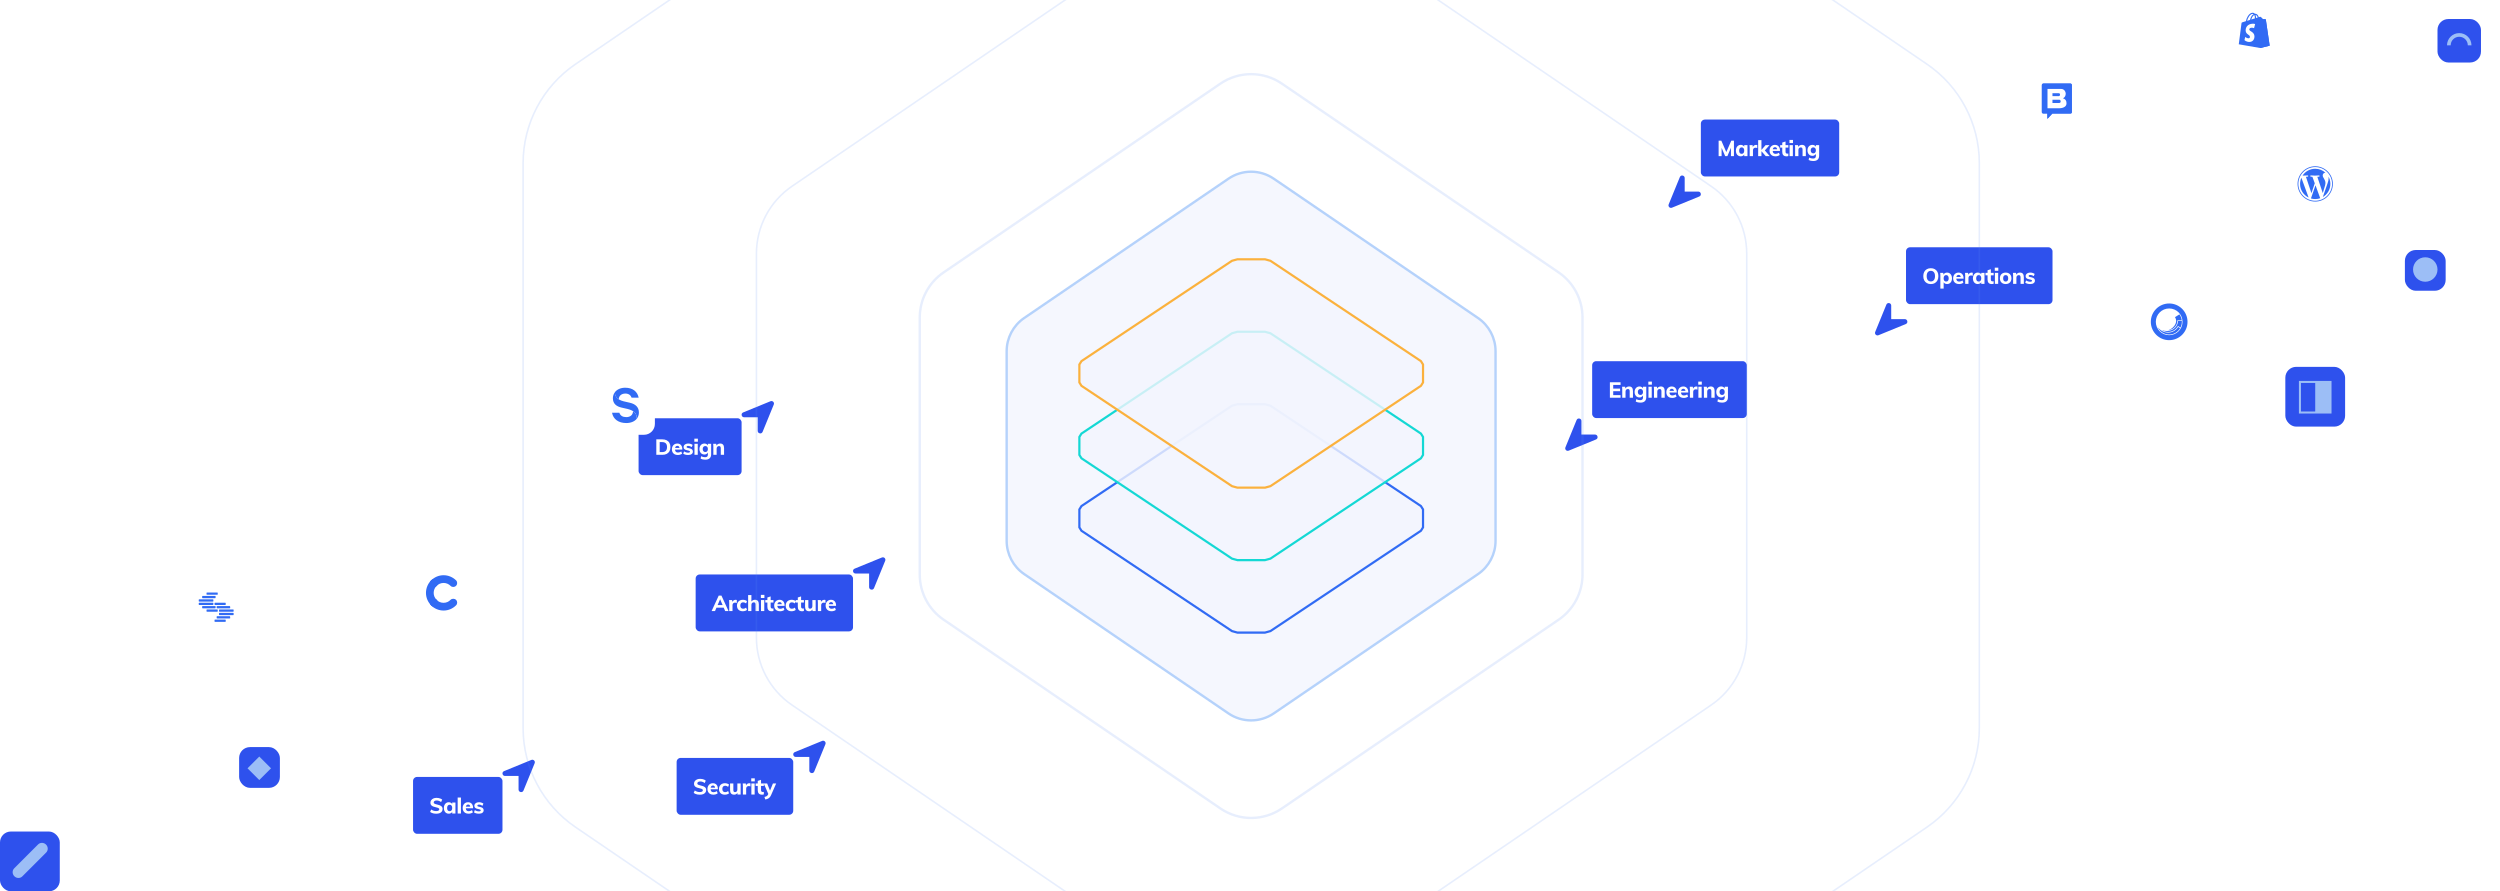 <svg xmlns="http://www.w3.org/2000/svg" fill="none" viewBox="0 0 920 328" height="328" width="920">
<g filter="url(#filter0_i_70_11040)" clip-path="url(#clip0_70_11040)">
<rect fill="white" height="328" width="920"></rect>
<g filter="url(#filter1_ddd_70_11040)">
<path fill="#2E51ED" d="M292.79 272.966C292.332 272.928 292.045 272.68 291.931 272.222C291.855 271.744 292.036 271.401 292.475 271.191L302.555 267.067C302.918 266.933 303.252 267 303.558 267.267C303.825 267.573 303.892 267.907 303.758 268.27L299.634 278.35C299.424 278.789 299.081 278.971 298.603 278.894C298.126 278.78 297.868 278.484 297.83 278.006V272.966H292.79Z"></path>
</g>
<rect fill="#2E51ED" rx="1.489" height="20.933" width="42.911" y="278.911" x="249"></rect>
<path fill="white" d="M257.516 292.45C257.228 292.45 256.945 292.426 256.668 292.378C256.396 292.324 256.14 292.25 255.9 292.154C255.66 292.052 255.452 291.932 255.276 291.794L255.684 290.898C255.966 291.095 256.26 291.242 256.564 291.338C256.868 291.434 257.188 291.482 257.524 291.482C257.886 291.482 258.164 291.423 258.356 291.306C258.553 291.188 258.652 291.026 258.652 290.818C258.652 290.695 258.612 290.591 258.532 290.506C258.452 290.42 258.324 290.346 258.148 290.282C257.972 290.218 257.737 290.154 257.444 290.09C257.076 290.015 256.761 289.927 256.5 289.826C256.238 289.724 256.025 289.607 255.86 289.474C255.7 289.34 255.582 289.186 255.508 289.01C255.433 288.828 255.396 288.62 255.396 288.386C255.396 288.05 255.489 287.748 255.676 287.482C255.868 287.21 256.132 286.996 256.468 286.842C256.809 286.687 257.206 286.61 257.66 286.61C257.932 286.61 258.196 286.636 258.452 286.69C258.713 286.743 258.953 286.818 259.172 286.914C259.39 287.01 259.574 287.127 259.724 287.266L259.324 288.162C259.068 287.964 258.801 287.818 258.524 287.722C258.246 287.626 257.964 287.578 257.676 287.578C257.35 287.578 257.092 287.644 256.9 287.778C256.708 287.906 256.612 288.082 256.612 288.306C256.612 288.428 256.649 288.532 256.724 288.618C256.798 288.703 256.921 288.78 257.092 288.85C257.268 288.914 257.508 288.98 257.812 289.05C258.169 289.124 258.478 289.212 258.74 289.314C259.001 289.415 259.214 289.532 259.38 289.666C259.55 289.794 259.676 289.946 259.756 290.122C259.836 290.292 259.876 290.49 259.876 290.714C259.876 291.071 259.782 291.38 259.596 291.642C259.409 291.898 259.14 292.098 258.788 292.242C258.436 292.38 258.012 292.45 257.516 292.45ZM264.109 291.946C263.912 292.1 263.672 292.223 263.389 292.314C263.107 292.399 262.821 292.442 262.533 292.442C262.08 292.442 261.688 292.356 261.357 292.186C261.032 292.015 260.781 291.772 260.605 291.458C260.429 291.143 260.341 290.77 260.341 290.338C260.341 289.922 260.427 289.554 260.597 289.234C260.768 288.914 261 288.666 261.293 288.49C261.592 288.308 261.939 288.218 262.333 288.218C262.712 288.218 263.04 288.303 263.317 288.474C263.595 288.639 263.808 288.876 263.957 289.186C264.107 289.49 264.181 289.852 264.181 290.274V290.45H261.405L261.421 289.85H263.461L263.149 290.098C263.155 289.756 263.088 289.5 262.949 289.33C262.816 289.154 262.621 289.066 262.365 289.066C262.088 289.066 261.872 289.167 261.717 289.37C261.568 289.567 261.493 289.858 261.493 290.242C261.493 290.695 261.581 291.023 261.757 291.226C261.939 291.428 262.213 291.53 262.581 291.53C262.795 291.53 263.005 291.495 263.213 291.426C263.421 291.356 263.613 291.258 263.789 291.13L264.109 291.946ZM266.7 292.442C266.262 292.442 265.884 292.356 265.564 292.186C265.244 292.015 264.998 291.775 264.828 291.466C264.662 291.151 264.58 290.78 264.58 290.354C264.58 289.927 264.67 289.554 264.852 289.234C265.033 288.914 265.286 288.666 265.612 288.49C265.937 288.308 266.318 288.218 266.756 288.218C267.044 288.218 267.326 288.263 267.604 288.354C267.881 288.444 268.105 288.567 268.276 288.722L267.956 289.562C267.796 289.434 267.62 289.335 267.428 289.266C267.236 289.191 267.049 289.154 266.868 289.154C266.542 289.154 266.286 289.252 266.1 289.45C265.913 289.647 265.82 289.94 265.82 290.33C265.82 290.724 265.91 291.02 266.092 291.218C266.278 291.415 266.537 291.514 266.868 291.514C267.049 291.514 267.236 291.479 267.428 291.41C267.62 291.34 267.796 291.239 267.956 291.106L268.276 291.946C268.1 292.1 267.87 292.223 267.588 292.314C267.305 292.399 267.009 292.442 266.7 292.442ZM270.178 292.442C269.671 292.442 269.293 292.3 269.042 292.018C268.791 291.735 268.666 291.308 268.666 290.738V288.322H269.874V290.762C269.874 291.012 269.925 291.199 270.026 291.322C270.133 291.439 270.295 291.498 270.514 291.498C270.759 291.498 270.959 291.412 271.114 291.242C271.269 291.071 271.346 290.844 271.346 290.562V288.322H272.562V292.378H271.386V291.57L271.49 291.578C271.373 291.86 271.199 292.076 270.97 292.226C270.746 292.37 270.482 292.442 270.178 292.442ZM273.382 292.378V289.482C273.382 289.29 273.376 289.098 273.366 288.906C273.36 288.708 273.344 288.514 273.318 288.322H274.454L274.582 289.394L274.454 289.33C274.518 288.967 274.67 288.692 274.91 288.506C275.155 288.319 275.432 288.226 275.742 288.226C275.832 288.226 275.912 288.234 275.982 288.25C276.056 288.266 276.12 288.284 276.174 288.306L276.166 289.41C275.968 289.319 275.771 289.274 275.574 289.274C275.355 289.274 275.174 289.314 275.03 289.394C274.891 289.474 274.782 289.588 274.702 289.738C274.627 289.882 274.59 290.055 274.59 290.258V292.378H273.382ZM276.503 292.378V288.322H277.711V292.378H276.503ZM276.455 286.418H277.759V287.554H276.455V286.418ZM278.082 289.226V288.322H281.09V289.226H278.082ZM281.09 291.402V292.33C280.978 292.372 280.866 292.402 280.754 292.418C280.642 292.434 280.522 292.442 280.394 292.442C279.893 292.442 279.509 292.3 279.242 292.018C278.981 291.73 278.85 291.332 278.85 290.826V287.37L280.058 286.978V290.802C280.058 290.962 280.088 291.09 280.146 291.186C280.205 291.282 280.282 291.351 280.378 291.394C280.474 291.431 280.578 291.45 280.69 291.45C280.754 291.45 280.816 291.447 280.874 291.442C280.938 291.431 281.01 291.418 281.09 291.402ZM281.604 294.202L281.324 293.274C281.575 293.226 281.78 293.164 281.94 293.09C282.106 293.02 282.242 292.932 282.348 292.826C282.455 292.719 282.543 292.588 282.612 292.434L282.924 291.738L283.244 291.266L284.436 288.322H285.628L283.764 292.586C283.599 292.959 283.41 293.255 283.196 293.474C282.983 293.692 282.743 293.858 282.476 293.97C282.21 294.082 281.919 294.159 281.604 294.202ZM282.956 292.682L281.06 288.322H282.316L283.484 291.266L282.956 292.682Z"></path>
<g filter="url(#filter2_ddd_70_11040)">
<path fill="#2E51ED" d="M314.791 205.466C314.333 205.428 314.046 205.18 313.932 204.722C313.855 204.244 314.037 203.901 314.476 203.691L324.556 199.567C324.919 199.433 325.253 199.5 325.559 199.767C325.826 200.073 325.893 200.407 325.759 200.77L321.635 210.85C321.425 211.289 321.082 211.471 320.604 211.394C320.127 211.28 319.869 210.984 319.831 210.506V205.466H314.791Z"></path>
</g>
<rect fill="#2E51ED" rx="1.489" height="20.933" width="57.911" y="211.411" x="256.001"></rect>
<path fill="white" d="M263.124 224.878H261.868L264.484 219.182H265.492L268.108 224.878H266.868L264.852 220.174H265.156L263.124 224.878ZM263.052 223.614L263.532 222.662H266.38L266.852 223.614H263.052ZM268.355 224.878V221.982C268.355 221.79 268.349 221.598 268.339 221.406C268.333 221.208 268.317 221.014 268.291 220.822H269.427L269.555 221.894L269.427 221.83C269.491 221.467 269.643 221.192 269.883 221.006C270.128 220.819 270.405 220.726 270.715 220.726C270.805 220.726 270.885 220.734 270.955 220.75C271.029 220.766 271.093 220.784 271.147 220.806L271.139 221.91C270.941 221.819 270.744 221.774 270.547 221.774C270.328 221.774 270.147 221.814 270.003 221.894C269.864 221.974 269.755 222.088 269.675 222.238C269.6 222.382 269.563 222.555 269.563 222.758V224.878H268.355ZM273.318 224.942C272.881 224.942 272.502 224.856 272.182 224.686C271.862 224.515 271.617 224.275 271.446 223.966C271.281 223.651 271.198 223.28 271.198 222.854C271.198 222.427 271.289 222.054 271.47 221.734C271.651 221.414 271.905 221.166 272.23 220.99C272.555 220.808 272.937 220.718 273.374 220.718C273.662 220.718 273.945 220.763 274.222 220.854C274.499 220.944 274.723 221.067 274.894 221.222L274.574 222.062C274.414 221.934 274.238 221.835 274.046 221.766C273.854 221.691 273.667 221.654 273.486 221.654C273.161 221.654 272.905 221.752 272.718 221.95C272.531 222.147 272.438 222.44 272.438 222.83C272.438 223.224 272.529 223.52 272.71 223.718C272.897 223.915 273.155 224.014 273.486 224.014C273.667 224.014 273.854 223.979 274.046 223.91C274.238 223.84 274.414 223.739 274.574 223.606L274.894 224.446C274.718 224.6 274.489 224.723 274.206 224.814C273.923 224.899 273.627 224.942 273.318 224.942ZM275.308 224.878V218.99H276.516V221.646L276.38 221.606C276.519 221.318 276.711 221.099 276.956 220.95C277.207 220.795 277.495 220.718 277.82 220.718C278.775 220.718 279.252 221.286 279.252 222.422V224.878H278.044V222.478C278.044 222.19 277.991 221.982 277.884 221.854C277.783 221.726 277.62 221.662 277.396 221.662C277.129 221.662 276.916 221.747 276.756 221.918C276.596 222.088 276.516 222.318 276.516 222.606V224.878H275.308ZM280.047 224.878V220.822H281.255V224.878H280.047ZM279.999 218.918H281.303V220.054H279.999V218.918ZM281.626 221.726V220.822H284.634V221.726H281.626ZM284.634 223.902V224.83C284.522 224.872 284.41 224.902 284.298 224.918C284.186 224.934 284.066 224.942 283.938 224.942C283.437 224.942 283.053 224.8 282.786 224.518C282.525 224.23 282.394 223.832 282.394 223.326V219.87L283.602 219.478V223.302C283.602 223.462 283.631 223.59 283.69 223.686C283.749 223.782 283.826 223.851 283.922 223.894C284.018 223.931 284.122 223.95 284.234 223.95C284.298 223.95 284.359 223.947 284.418 223.942C284.482 223.931 284.554 223.918 284.634 223.902ZM288.662 224.446C288.464 224.6 288.224 224.723 287.942 224.814C287.659 224.899 287.374 224.942 287.086 224.942C286.632 224.942 286.24 224.856 285.91 224.686C285.584 224.515 285.334 224.272 285.158 223.958C284.982 223.643 284.894 223.27 284.894 222.838C284.894 222.422 284.979 222.054 285.15 221.734C285.32 221.414 285.552 221.166 285.846 220.99C286.144 220.808 286.491 220.718 286.886 220.718C287.264 220.718 287.592 220.803 287.87 220.974C288.147 221.139 288.36 221.376 288.51 221.686C288.659 221.99 288.734 222.352 288.734 222.774V222.95H285.958L285.974 222.35H288.014L287.702 222.598C287.707 222.256 287.64 222 287.502 221.83C287.368 221.654 287.174 221.566 286.918 221.566C286.64 221.566 286.424 221.667 286.27 221.87C286.12 222.067 286.046 222.358 286.046 222.742C286.046 223.195 286.134 223.523 286.31 223.726C286.491 223.928 286.766 224.03 287.134 224.03C287.347 224.03 287.558 223.995 287.766 223.926C287.974 223.856 288.166 223.758 288.342 223.63L288.662 224.446ZM291.252 224.942C290.815 224.942 290.436 224.856 290.116 224.686C289.796 224.515 289.551 224.275 289.38 223.966C289.215 223.651 289.132 223.28 289.132 222.854C289.132 222.427 289.223 222.054 289.404 221.734C289.586 221.414 289.839 221.166 290.164 220.99C290.49 220.808 290.871 220.718 291.308 220.718C291.596 220.718 291.879 220.763 292.156 220.854C292.434 220.944 292.658 221.067 292.828 221.222L292.508 222.062C292.348 221.934 292.172 221.835 291.98 221.766C291.788 221.691 291.602 221.654 291.42 221.654C291.095 221.654 290.839 221.752 290.652 221.95C290.466 222.147 290.372 222.44 290.372 222.83C290.372 223.224 290.463 223.52 290.644 223.718C290.831 223.915 291.09 224.014 291.42 224.014C291.602 224.014 291.788 223.979 291.98 223.91C292.172 223.84 292.348 223.739 292.508 223.606L292.828 224.446C292.652 224.6 292.423 224.723 292.14 224.814C291.858 224.899 291.562 224.942 291.252 224.942ZM292.826 221.726V220.822H295.834V221.726H292.826ZM295.834 223.902V224.83C295.722 224.872 295.61 224.902 295.498 224.918C295.386 224.934 295.266 224.942 295.138 224.942C294.636 224.942 294.252 224.8 293.986 224.518C293.724 224.23 293.594 223.832 293.594 223.326V219.87L294.802 219.478V223.302C294.802 223.462 294.831 223.59 294.89 223.686C294.948 223.782 295.026 223.851 295.122 223.894C295.218 223.931 295.322 223.95 295.434 223.95C295.498 223.95 295.559 223.947 295.618 223.942C295.682 223.931 295.754 223.918 295.834 223.902ZM297.781 224.942C297.275 224.942 296.896 224.8 296.645 224.518C296.395 224.235 296.269 223.808 296.269 223.238V220.822H297.477V223.262C297.477 223.512 297.528 223.699 297.629 223.822C297.736 223.939 297.899 223.998 298.117 223.998C298.363 223.998 298.563 223.912 298.717 223.742C298.872 223.571 298.949 223.344 298.949 223.062V220.822H300.165V224.878H298.989V224.07L299.093 224.078C298.976 224.36 298.803 224.576 298.573 224.726C298.349 224.87 298.085 224.942 297.781 224.942ZM300.985 224.878V221.982C300.985 221.79 300.98 221.598 300.969 221.406C300.964 221.208 300.948 221.014 300.921 220.822H302.057L302.185 221.894L302.057 221.83C302.121 221.467 302.273 221.192 302.513 221.006C302.758 220.819 303.036 220.726 303.345 220.726C303.436 220.726 303.516 220.734 303.585 220.75C303.66 220.766 303.724 220.784 303.777 220.806L303.769 221.91C303.572 221.819 303.374 221.774 303.177 221.774C302.958 221.774 302.777 221.814 302.633 221.894C302.494 221.974 302.385 222.088 302.305 222.238C302.23 222.382 302.193 222.555 302.193 222.758V224.878H300.985ZM307.596 224.446C307.399 224.6 307.159 224.723 306.876 224.814C306.593 224.899 306.308 224.942 306.02 224.942C305.567 224.942 305.175 224.856 304.844 224.686C304.519 224.515 304.268 224.272 304.092 223.958C303.916 223.643 303.828 223.27 303.828 222.838C303.828 222.422 303.913 222.054 304.084 221.734C304.255 221.414 304.487 221.166 304.78 220.99C305.079 220.808 305.425 220.718 305.82 220.718C306.199 220.718 306.527 220.803 306.804 220.974C307.081 221.139 307.295 221.376 307.444 221.686C307.593 221.99 307.668 222.352 307.668 222.774V222.95H304.892L304.908 222.35H306.948L306.636 222.598C306.641 222.256 306.575 222 306.436 221.83C306.303 221.654 306.108 221.566 305.852 221.566C305.575 221.566 305.359 221.667 305.204 221.87C305.055 222.067 304.98 222.358 304.98 222.742C304.98 223.195 305.068 223.523 305.244 223.726C305.425 223.928 305.7 224.03 306.068 224.03C306.281 224.03 306.492 223.995 306.7 223.926C306.908 223.856 307.1 223.758 307.276 223.63L307.596 224.446Z"></path>
<rect fill="#2E51ED" rx="1.489" height="20.933" width="53.911" y="91" x="701.412"></rect>
<path fill="white" d="M710.552 104.539C709.981 104.539 709.488 104.419 709.072 104.179C708.656 103.939 708.333 103.6 708.104 103.163C707.88 102.725 707.768 102.208 707.768 101.611C707.768 101.019 707.88 100.504 708.104 100.067C708.333 99.629 708.656 99.293 709.072 99.059C709.488 98.819 709.981 98.699 710.552 98.699C711.122 98.699 711.613 98.819 712.024 99.059C712.44 99.293 712.76 99.629 712.984 100.067C713.208 100.504 713.32 101.019 713.32 101.611C713.32 102.208 713.208 102.725 712.984 103.163C712.76 103.6 712.44 103.939 712.024 104.179C711.613 104.419 711.122 104.539 710.552 104.539ZM710.552 103.571C711.021 103.571 711.392 103.405 711.664 103.075C711.941 102.739 712.08 102.251 712.08 101.611C712.08 100.971 711.941 100.488 711.664 100.163C711.392 99.832 711.021 99.667 710.552 99.667C710.077 99.667 709.704 99.832 709.432 100.163C709.16 100.488 709.024 100.971 709.024 101.611C709.024 102.256 709.16 102.744 709.432 103.075C709.704 103.405 710.077 103.571 710.552 103.571ZM714.055 106.195V101.571C714.055 101.379 714.05 101.187 714.039 100.995C714.034 100.797 714.018 100.603 713.991 100.411H715.127L715.215 101.195H715.167C715.252 100.923 715.418 100.707 715.663 100.547C715.914 100.387 716.204 100.307 716.535 100.307C716.887 100.307 717.196 100.397 717.463 100.579C717.735 100.755 717.948 101.005 718.103 101.331C718.258 101.651 718.335 102.021 718.335 102.443C718.335 102.864 718.258 103.232 718.103 103.547C717.948 103.861 717.735 104.104 717.463 104.275C717.196 104.445 716.887 104.531 716.535 104.531C716.204 104.531 715.914 104.453 715.663 104.299C715.418 104.144 715.252 103.928 715.167 103.651L715.263 103.499V106.195H714.055ZM716.191 103.611C716.49 103.611 716.719 103.512 716.879 103.315C717.039 103.112 717.119 102.821 717.119 102.443C717.119 102.064 717.036 101.768 716.871 101.555C716.711 101.341 716.484 101.235 716.191 101.235C715.887 101.235 715.655 101.339 715.495 101.547C715.335 101.749 715.255 102.043 715.255 102.427C715.255 102.811 715.335 103.104 715.495 103.307C715.655 103.509 715.887 103.611 716.191 103.611ZM722.518 104.035C722.32 104.189 722.08 104.312 721.798 104.403C721.515 104.488 721.23 104.531 720.942 104.531C720.488 104.531 720.096 104.445 719.766 104.275C719.44 104.104 719.19 103.861 719.014 103.547C718.838 103.232 718.75 102.859 718.75 102.427C718.75 102.011 718.835 101.643 719.006 101.323C719.176 101.003 719.408 100.755 719.702 100.579C720 100.397 720.347 100.307 720.742 100.307C721.12 100.307 721.448 100.392 721.726 100.563C722.003 100.728 722.216 100.965 722.366 101.275C722.515 101.579 722.59 101.941 722.59 102.363V102.539H719.814L719.83 101.939H721.87L721.558 102.187C721.563 101.845 721.496 101.589 721.358 101.419C721.224 101.243 721.03 101.155 720.774 101.155C720.496 101.155 720.28 101.256 720.126 101.459C719.976 101.656 719.902 101.947 719.902 102.331C719.902 102.784 719.99 103.112 720.166 103.315C720.347 103.517 720.622 103.619 720.99 103.619C721.203 103.619 721.414 103.584 721.622 103.515C721.83 103.445 722.022 103.347 722.198 103.219L722.518 104.035ZM723.188 104.467V101.571C723.188 101.379 723.183 101.187 723.172 100.995C723.167 100.797 723.151 100.603 723.124 100.411H724.26L724.388 101.483L724.26 101.419C724.324 101.056 724.476 100.781 724.716 100.595C724.961 100.408 725.239 100.315 725.548 100.315C725.639 100.315 725.719 100.323 725.788 100.339C725.863 100.355 725.927 100.373 725.98 100.395L725.972 101.499C725.775 101.408 725.577 101.363 725.38 101.363C725.161 101.363 724.98 101.403 724.836 101.483C724.697 101.563 724.588 101.677 724.508 101.827C724.433 101.971 724.396 102.144 724.396 102.347V104.467H723.188ZM727.823 104.531C727.471 104.531 727.159 104.445 726.887 104.275C726.615 104.104 726.405 103.861 726.255 103.547C726.106 103.232 726.031 102.864 726.031 102.443C726.031 102.021 726.106 101.651 726.255 101.331C726.41 101.005 726.621 100.755 726.887 100.579C727.159 100.397 727.471 100.307 727.823 100.307C728.149 100.307 728.437 100.387 728.687 100.547C728.938 100.707 729.109 100.923 729.199 101.195L729.103 101.259V100.411H730.295V104.467H729.103V103.635L729.199 103.651C729.109 103.928 728.938 104.144 728.687 104.299C728.437 104.453 728.149 104.531 727.823 104.531ZM728.175 103.611C728.469 103.611 728.695 103.509 728.855 103.307C729.021 103.104 729.103 102.811 729.103 102.427C729.103 102.043 729.021 101.749 728.855 101.547C728.695 101.339 728.469 101.235 728.175 101.235C727.882 101.235 727.65 101.341 727.479 101.555C727.314 101.768 727.231 102.064 727.231 102.443C727.231 102.821 727.311 103.112 727.471 103.315C727.637 103.512 727.871 103.611 728.175 103.611ZM730.654 101.315V100.411H733.662V101.315H730.654ZM733.662 103.491V104.419C733.55 104.461 733.438 104.491 733.326 104.507C733.214 104.523 733.094 104.531 732.966 104.531C732.465 104.531 732.081 104.389 731.814 104.107C731.553 103.819 731.422 103.421 731.422 102.915V99.459L732.63 99.067V102.891C732.63 103.051 732.66 103.179 732.718 103.275C732.777 103.371 732.854 103.44 732.95 103.483C733.046 103.52 733.15 103.539 733.262 103.539C733.326 103.539 733.388 103.536 733.446 103.531C733.51 103.52 733.582 103.507 733.662 103.491ZM734.122 104.467V100.411H735.33V104.467H734.122ZM734.074 98.507H735.378V99.643H734.074V98.507ZM738.094 104.531C737.656 104.531 737.278 104.445 736.958 104.275C736.638 104.104 736.39 103.861 736.214 103.547C736.043 103.227 735.958 102.851 735.958 102.419C735.958 101.987 736.043 101.613 736.214 101.299C736.39 100.984 736.638 100.741 736.958 100.571C737.278 100.395 737.656 100.307 738.094 100.307C738.52 100.307 738.894 100.395 739.214 100.571C739.534 100.741 739.779 100.984 739.95 101.299C740.126 101.613 740.214 101.987 740.214 102.419C740.214 102.851 740.126 103.227 739.95 103.547C739.779 103.861 739.534 104.104 739.214 104.275C738.894 104.445 738.52 104.531 738.094 104.531ZM738.094 103.611C738.387 103.611 738.614 103.515 738.774 103.323C738.934 103.125 739.014 102.824 739.014 102.419C739.014 102.019 738.934 101.723 738.774 101.531C738.614 101.333 738.387 101.235 738.094 101.235C737.795 101.235 737.563 101.333 737.398 101.531C737.238 101.723 737.158 102.019 737.158 102.419C737.158 102.824 737.238 103.125 737.398 103.323C737.558 103.515 737.79 103.611 738.094 103.611ZM740.826 104.467V101.571C740.826 101.379 740.82 101.187 740.81 100.995C740.804 100.797 740.788 100.603 740.762 100.411H741.898L741.986 101.203L741.898 101.195C742.036 100.907 742.228 100.688 742.474 100.539C742.724 100.384 743.012 100.307 743.338 100.307C744.292 100.307 744.77 100.875 744.77 102.011V104.467H743.562V102.067C743.562 101.779 743.508 101.571 743.402 101.443C743.3 101.315 743.138 101.251 742.914 101.251C742.647 101.251 742.434 101.336 742.274 101.507C742.114 101.677 742.034 101.907 742.034 102.195V104.467H740.826ZM747.124 104.531C746.351 104.531 745.74 104.365 745.292 104.035L745.62 103.195C745.833 103.349 746.071 103.469 746.332 103.555C746.599 103.635 746.865 103.675 747.132 103.675C747.34 103.675 747.5 103.643 747.612 103.579C747.724 103.509 747.78 103.416 747.78 103.299C747.78 103.197 747.74 103.12 747.66 103.067C747.58 103.008 747.439 102.955 747.236 102.907L746.572 102.747C746.177 102.667 745.887 102.533 745.7 102.347C745.519 102.16 745.428 101.912 745.428 101.603C745.428 101.352 745.5 101.131 745.644 100.939C745.793 100.741 745.999 100.587 746.26 100.475C746.521 100.363 746.825 100.307 747.172 100.307C747.465 100.307 747.748 100.352 748.02 100.443C748.292 100.528 748.54 100.651 748.764 100.811L748.428 101.619C748.22 101.475 748.007 101.365 747.788 101.291C747.575 101.216 747.367 101.179 747.164 101.179C746.967 101.179 746.812 101.213 746.7 101.283C746.588 101.352 746.532 101.448 746.532 101.571C746.532 101.661 746.564 101.733 746.628 101.787C746.697 101.84 746.817 101.888 746.988 101.931L747.668 102.083C748.084 102.179 748.385 102.323 748.572 102.515C748.759 102.707 748.852 102.963 748.852 103.283C748.852 103.667 748.697 103.971 748.388 104.195C748.084 104.419 747.663 104.531 747.124 104.531Z"></path>
<g filter="url(#filter3_ddd_70_11040)">
<path fill="#2E51ED" d="M185.79 279.966C185.332 279.928 185.045 279.68 184.931 279.222C184.855 278.744 185.036 278.401 185.475 278.191L195.555 274.067C195.918 273.933 196.252 274 196.558 274.267C196.825 274.573 196.892 274.907 196.758 275.27L192.634 285.35C192.424 285.789 192.081 285.971 191.603 285.894C191.126 285.78 190.868 285.484 190.83 285.006V279.966H185.79Z"></path>
</g>
<rect fill="#2E51ED" rx="1.489" height="20.933" width="32.911" y="285.911" x="152"></rect>
<path fill="white" d="M160.516 299.45C160.228 299.45 159.945 299.426 159.668 299.378C159.396 299.324 159.14 299.25 158.9 299.154C158.66 299.052 158.452 298.932 158.276 298.794L158.684 297.898C158.966 298.095 159.26 298.242 159.564 298.338C159.868 298.434 160.188 298.482 160.524 298.482C160.886 298.482 161.164 298.423 161.356 298.306C161.553 298.188 161.652 298.026 161.652 297.818C161.652 297.695 161.612 297.591 161.532 297.506C161.452 297.42 161.324 297.346 161.148 297.282C160.972 297.218 160.737 297.154 160.444 297.09C160.076 297.015 159.761 296.927 159.5 296.826C159.238 296.724 159.025 296.607 158.86 296.474C158.7 296.34 158.582 296.186 158.508 296.01C158.433 295.828 158.396 295.62 158.396 295.386C158.396 295.05 158.489 294.748 158.676 294.482C158.868 294.21 159.132 293.996 159.468 293.842C159.809 293.687 160.206 293.61 160.66 293.61C160.932 293.61 161.196 293.636 161.452 293.69C161.713 293.743 161.953 293.818 162.172 293.914C162.39 294.01 162.574 294.127 162.724 294.266L162.324 295.162C162.068 294.964 161.801 294.818 161.524 294.722C161.246 294.626 160.964 294.578 160.676 294.578C160.35 294.578 160.092 294.644 159.9 294.778C159.708 294.906 159.612 295.082 159.612 295.306C159.612 295.428 159.649 295.532 159.724 295.618C159.798 295.703 159.921 295.78 160.092 295.85C160.268 295.914 160.508 295.98 160.812 296.05C161.169 296.124 161.478 296.212 161.74 296.314C162.001 296.415 162.214 296.532 162.38 296.666C162.55 296.794 162.676 296.946 162.756 297.122C162.836 297.292 162.876 297.49 162.876 297.714C162.876 298.071 162.782 298.38 162.596 298.642C162.409 298.898 162.14 299.098 161.788 299.242C161.436 299.38 161.012 299.45 160.516 299.45ZM165.133 299.442C164.781 299.442 164.469 299.356 164.197 299.186C163.925 299.015 163.715 298.772 163.565 298.458C163.416 298.143 163.341 297.775 163.341 297.354C163.341 296.932 163.416 296.562 163.565 296.242C163.72 295.916 163.931 295.666 164.197 295.49C164.469 295.308 164.781 295.218 165.133 295.218C165.459 295.218 165.747 295.298 165.997 295.458C166.248 295.618 166.419 295.834 166.509 296.106L166.413 296.17V295.322H167.605V299.378H166.413V298.546L166.509 298.562C166.419 298.839 166.248 299.055 165.997 299.21C165.747 299.364 165.459 299.442 165.133 299.442ZM165.485 298.522C165.779 298.522 166.005 298.42 166.165 298.218C166.331 298.015 166.413 297.722 166.413 297.338C166.413 296.954 166.331 296.66 166.165 296.458C166.005 296.25 165.779 296.146 165.485 296.146C165.192 296.146 164.96 296.252 164.789 296.466C164.624 296.679 164.541 296.975 164.541 297.354C164.541 297.732 164.621 298.023 164.781 298.226C164.947 298.423 165.181 298.522 165.485 298.522ZM168.42 299.378V293.49H169.628V299.378H168.42ZM174.024 298.946C173.826 299.1 173.586 299.223 173.304 299.314C173.021 299.399 172.736 299.442 172.448 299.442C171.994 299.442 171.602 299.356 171.272 299.186C170.946 299.015 170.696 298.772 170.52 298.458C170.344 298.143 170.256 297.77 170.256 297.338C170.256 296.922 170.341 296.554 170.512 296.234C170.682 295.914 170.914 295.666 171.208 295.49C171.506 295.308 171.853 295.218 172.248 295.218C172.626 295.218 172.954 295.303 173.232 295.474C173.509 295.639 173.722 295.876 173.872 296.186C174.021 296.49 174.096 296.852 174.096 297.274V297.45H171.32L171.336 296.85H173.376L173.064 297.098C173.069 296.756 173.002 296.5 172.864 296.33C172.73 296.154 172.536 296.066 172.28 296.066C172.002 296.066 171.786 296.167 171.632 296.37C171.482 296.567 171.408 296.858 171.408 297.242C171.408 297.695 171.496 298.023 171.672 298.226C171.853 298.428 172.128 298.53 172.496 298.53C172.709 298.53 172.92 298.495 173.128 298.426C173.336 298.356 173.528 298.258 173.704 298.13L174.024 298.946ZM176.254 299.442C175.481 299.442 174.87 299.276 174.422 298.946L174.75 298.106C174.964 298.26 175.201 298.38 175.462 298.466C175.729 298.546 175.996 298.586 176.262 298.586C176.47 298.586 176.63 298.554 176.742 298.49C176.854 298.42 176.91 298.327 176.91 298.21C176.91 298.108 176.87 298.031 176.79 297.978C176.71 297.919 176.569 297.866 176.366 297.818L175.702 297.658C175.308 297.578 175.017 297.444 174.83 297.258C174.649 297.071 174.558 296.823 174.558 296.514C174.558 296.263 174.63 296.042 174.774 295.85C174.924 295.652 175.129 295.498 175.39 295.386C175.652 295.274 175.956 295.218 176.302 295.218C176.595 295.218 176.878 295.263 177.15 295.354C177.422 295.439 177.67 295.562 177.894 295.722L177.558 296.53C177.35 296.386 177.137 296.276 176.918 296.202C176.705 296.127 176.497 296.09 176.294 296.09C176.097 296.09 175.942 296.124 175.83 296.194C175.718 296.263 175.662 296.359 175.662 296.482C175.662 296.572 175.694 296.644 175.758 296.698C175.828 296.751 175.948 296.799 176.118 296.842L176.798 296.994C177.214 297.09 177.515 297.234 177.702 297.426C177.889 297.618 177.982 297.874 177.982 298.194C177.982 298.578 177.827 298.882 177.518 299.106C177.214 299.33 176.793 299.442 176.254 299.442Z"></path>
<g filter="url(#filter4_ddd_70_11040)">
<path fill="#2E51ED" d="M273.789 147.966C273.331 147.928 273.044 147.68 272.93 147.222C272.853 146.744 273.035 146.401 273.474 146.191L283.554 142.067C283.917 141.933 284.251 142 284.557 142.267C284.824 142.573 284.891 142.907 284.757 143.27L280.633 153.35C280.423 153.789 280.08 153.971 279.602 153.894C279.125 153.78 278.867 153.484 278.829 153.006V147.966H273.789Z"></path>
</g>
<rect fill="#2E51ED" rx="1.489" height="20.933" width="37.911" y="153.911" x="234.999"></rect>
<path fill="white" d="M241.522 167.378V161.682H243.73C244.354 161.682 244.888 161.794 245.33 162.018C245.778 162.242 246.12 162.567 246.354 162.994C246.594 163.415 246.714 163.924 246.714 164.522C246.714 165.124 246.597 165.639 246.362 166.066C246.128 166.487 245.786 166.812 245.338 167.042C244.896 167.266 244.36 167.378 243.73 167.378H241.522ZM242.77 166.37H243.642C244.25 166.37 244.706 166.218 245.01 165.914C245.314 165.604 245.466 165.14 245.466 164.522C245.466 163.3 244.858 162.69 243.642 162.69H242.77V166.37ZM251.022 166.946C250.825 167.1 250.585 167.223 250.302 167.314C250.02 167.399 249.734 167.442 249.446 167.442C248.993 167.442 248.601 167.356 248.27 167.186C247.945 167.015 247.694 166.772 247.518 166.458C247.342 166.143 247.254 165.77 247.254 165.338C247.254 164.922 247.34 164.554 247.51 164.234C247.681 163.914 247.913 163.666 248.206 163.49C248.505 163.308 248.852 163.218 249.246 163.218C249.625 163.218 249.953 163.303 250.23 163.474C250.508 163.639 250.721 163.876 250.87 164.186C251.02 164.49 251.094 164.852 251.094 165.274V165.45H248.318L248.334 164.85H250.374L250.062 165.098C250.068 164.756 250.001 164.5 249.862 164.33C249.729 164.154 249.534 164.066 249.278 164.066C249.001 164.066 248.785 164.167 248.63 164.37C248.481 164.567 248.406 164.858 248.406 165.242C248.406 165.695 248.494 166.023 248.67 166.226C248.852 166.428 249.126 166.53 249.494 166.53C249.708 166.53 249.918 166.495 250.126 166.426C250.334 166.356 250.526 166.258 250.702 166.13L251.022 166.946ZM253.253 167.442C252.479 167.442 251.869 167.276 251.421 166.946L251.749 166.106C251.962 166.26 252.199 166.38 252.461 166.466C252.727 166.546 252.994 166.586 253.261 166.586C253.469 166.586 253.629 166.554 253.741 166.49C253.853 166.42 253.909 166.327 253.909 166.21C253.909 166.108 253.869 166.031 253.789 165.978C253.709 165.919 253.567 165.866 253.365 165.818L252.701 165.658C252.306 165.578 252.015 165.444 251.829 165.258C251.647 165.071 251.557 164.823 251.557 164.514C251.557 164.263 251.629 164.042 251.773 163.85C251.922 163.652 252.127 163.498 252.389 163.386C252.65 163.274 252.954 163.218 253.301 163.218C253.594 163.218 253.877 163.263 254.149 163.354C254.421 163.439 254.669 163.562 254.893 163.722L254.557 164.53C254.349 164.386 254.135 164.276 253.917 164.202C253.703 164.127 253.495 164.09 253.293 164.09C253.095 164.09 252.941 164.124 252.829 164.194C252.717 164.263 252.661 164.359 252.661 164.482C252.661 164.572 252.693 164.644 252.757 164.698C252.826 164.751 252.946 164.799 253.117 164.842L253.797 164.994C254.213 165.09 254.514 165.234 254.701 165.426C254.887 165.618 254.981 165.874 254.981 166.194C254.981 166.578 254.826 166.882 254.517 167.106C254.213 167.33 253.791 167.442 253.253 167.442ZM255.564 167.378V163.322H256.772V167.378H255.564ZM255.516 161.418H256.82V162.554H255.516V161.418ZM259.511 169.17C258.871 169.17 258.311 169.044 257.831 168.794L258.015 167.898C258.255 168.02 258.498 168.111 258.743 168.17C258.989 168.228 259.231 168.258 259.471 168.258C259.818 168.258 260.077 168.178 260.247 168.018C260.418 167.858 260.503 167.612 260.503 167.282V166.346L260.599 166.394C260.535 166.543 260.437 166.684 260.303 166.818C260.17 166.951 260.007 167.06 259.815 167.146C259.629 167.226 259.426 167.266 259.207 167.266C258.855 167.266 258.543 167.183 258.271 167.018C257.999 166.847 257.786 166.61 257.631 166.306C257.477 166.002 257.399 165.647 257.399 165.242C257.399 164.836 257.477 164.484 257.631 164.186C257.786 163.882 257.999 163.644 258.271 163.474C258.543 163.303 258.855 163.218 259.207 163.218C259.538 163.218 259.829 163.3 260.079 163.466C260.335 163.626 260.509 163.839 260.599 164.106L260.503 164.178V163.322H261.703V167.186C261.703 167.836 261.517 168.33 261.143 168.666C260.775 169.002 260.231 169.17 259.511 169.17ZM259.559 166.346C259.853 166.346 260.082 166.25 260.247 166.058C260.418 165.86 260.503 165.588 260.503 165.242C260.503 164.906 260.421 164.639 260.255 164.442C260.09 164.244 259.858 164.146 259.559 164.146C259.261 164.146 259.026 164.244 258.855 164.442C258.685 164.634 258.599 164.9 258.599 165.242C258.599 165.583 258.685 165.852 258.855 166.05C259.031 166.247 259.266 166.346 259.559 166.346ZM262.51 167.378V164.482C262.51 164.29 262.504 164.098 262.494 163.906C262.488 163.708 262.472 163.514 262.446 163.322H263.582L263.67 164.114L263.582 164.106C263.72 163.818 263.912 163.599 264.158 163.45C264.408 163.295 264.696 163.218 265.022 163.218C265.976 163.218 266.454 163.786 266.454 164.922V167.378H265.246V164.978C265.246 164.69 265.192 164.482 265.086 164.354C264.984 164.226 264.822 164.162 264.598 164.162C264.331 164.162 264.118 164.247 263.958 164.418C263.798 164.588 263.718 164.818 263.718 165.106V167.378H262.51Z"></path>
<path fill="#2E51ED" d="M581.966 154.876C581.928 154.418 581.68 154.132 581.222 154.017C580.744 153.941 580.401 154.122 580.191 154.561L576.067 164.641C575.933 165.004 576 165.338 576.267 165.644C576.573 165.911 576.907 165.978 577.27 165.844L587.35 161.72C587.789 161.51 587.971 161.167 587.894 160.69C587.78 160.212 587.484 159.954 587.006 159.916H581.966V154.876Z"></path>
<path fill="#2E51ED" d="M695.966 112.397C695.928 111.939 695.68 111.653 695.222 111.538C694.744 111.462 694.401 111.643 694.191 112.082L690.067 122.163C689.933 122.525 690 122.86 690.267 123.165C690.573 123.432 690.907 123.499 691.27 123.366L701.35 119.242C701.789 119.032 701.971 118.688 701.894 118.211C701.78 117.733 701.484 117.476 701.006 117.438H695.966V112.397Z"></path>
<path fill="#2E51ED" d="M619.966 65.465C619.928 65.007 619.68 64.72 619.222 64.606C618.744 64.529 618.401 64.711 618.191 65.15L614.067 75.23C613.933 75.593 614 75.927 614.267 76.233C614.573 76.5 614.907 76.567 615.27 76.433L625.35 72.309C625.789 72.099 625.971 71.756 625.894 71.278C625.78 70.801 625.484 70.543 625.006 70.505H619.966V65.465Z"></path>
<rect fill="#2E51ED" rx="1.489" height="20.933" width="56.911" y="132.911" x="585.914"></rect>
<path fill="white" d="M592.438 146.378V140.682H596.366V141.65H593.662V142.994H596.198V143.97H593.662V145.41H596.366V146.378H592.438ZM596.987 146.378V143.482C596.987 143.29 596.981 143.098 596.971 142.906C596.965 142.708 596.949 142.514 596.923 142.322H598.059L598.147 143.114L598.059 143.106C598.197 142.818 598.389 142.599 598.635 142.45C598.885 142.295 599.173 142.218 599.499 142.218C600.453 142.218 600.931 142.786 600.931 143.922V146.378H599.723V143.978C599.723 143.69 599.669 143.482 599.563 143.354C599.461 143.226 599.299 143.162 599.075 143.162C598.808 143.162 598.595 143.247 598.435 143.418C598.275 143.588 598.195 143.818 598.195 144.106V146.378H596.987ZM603.637 148.17C602.997 148.17 602.437 148.044 601.957 147.794L602.141 146.898C602.381 147.02 602.624 147.111 602.869 147.17C603.114 147.228 603.357 147.258 603.597 147.258C603.944 147.258 604.202 147.178 604.373 147.018C604.544 146.858 604.629 146.612 604.629 146.282V145.346L604.725 145.394C604.661 145.543 604.562 145.684 604.429 145.818C604.296 145.951 604.133 146.06 603.941 146.146C603.754 146.226 603.552 146.266 603.333 146.266C602.981 146.266 602.669 146.183 602.397 146.018C602.125 145.847 601.912 145.61 601.757 145.306C601.602 145.002 601.525 144.647 601.525 144.242C601.525 143.836 601.602 143.484 601.757 143.186C601.912 142.882 602.125 142.644 602.397 142.474C602.669 142.303 602.981 142.218 603.333 142.218C603.664 142.218 603.954 142.3 604.205 142.466C604.461 142.626 604.634 142.839 604.725 143.106L604.629 143.178V142.322H605.829V146.186C605.829 146.836 605.642 147.33 605.269 147.666C604.901 148.002 604.357 148.17 603.637 148.17ZM603.685 145.346C603.978 145.346 604.208 145.25 604.373 145.058C604.544 144.86 604.629 144.588 604.629 144.242C604.629 143.906 604.546 143.639 604.381 143.442C604.216 143.244 603.984 143.146 603.685 143.146C603.386 143.146 603.152 143.244 602.981 143.442C602.81 143.634 602.725 143.9 602.725 144.242C602.725 144.583 602.81 144.852 602.981 145.05C603.157 145.247 603.392 145.346 603.685 145.346ZM606.635 146.378V142.322H607.843V146.378H606.635ZM606.587 140.418H607.891V141.554H606.587V140.418ZM608.671 146.378V143.482C608.671 143.29 608.665 143.098 608.655 142.906C608.649 142.708 608.633 142.514 608.607 142.322H609.743L609.831 143.114L609.743 143.106C609.881 142.818 610.073 142.599 610.319 142.45C610.569 142.295 610.857 142.218 611.183 142.218C612.137 142.218 612.615 142.786 612.615 143.922V146.378H611.407V143.978C611.407 143.69 611.353 143.482 611.247 143.354C611.145 143.226 610.983 143.162 610.759 143.162C610.492 143.162 610.279 143.247 610.119 143.418C609.959 143.588 609.879 143.818 609.879 144.106V146.378H608.671ZM616.977 145.946C616.78 146.1 616.54 146.223 616.257 146.314C615.974 146.399 615.689 146.442 615.401 146.442C614.948 146.442 614.556 146.356 614.225 146.186C613.9 146.015 613.649 145.772 613.473 145.458C613.297 145.143 613.209 144.77 613.209 144.338C613.209 143.922 613.294 143.554 613.465 143.234C613.636 142.914 613.868 142.666 614.161 142.49C614.46 142.308 614.806 142.218 615.201 142.218C615.58 142.218 615.908 142.303 616.185 142.474C616.462 142.639 616.676 142.876 616.825 143.186C616.974 143.49 617.049 143.852 617.049 144.274V144.45H614.273L614.289 143.85H616.329L616.017 144.098C616.022 143.756 615.956 143.5 615.817 143.33C615.684 143.154 615.489 143.066 615.233 143.066C614.956 143.066 614.74 143.167 614.585 143.37C614.436 143.567 614.361 143.858 614.361 144.242C614.361 144.695 614.449 145.023 614.625 145.226C614.806 145.428 615.081 145.53 615.449 145.53C615.662 145.53 615.873 145.495 616.081 145.426C616.289 145.356 616.481 145.258 616.657 145.13L616.977 145.946ZM621.216 145.946C621.018 146.1 620.778 146.223 620.496 146.314C620.213 146.399 619.928 146.442 619.64 146.442C619.186 146.442 618.794 146.356 618.464 146.186C618.138 146.015 617.888 145.772 617.712 145.458C617.536 145.143 617.448 144.77 617.448 144.338C617.448 143.922 617.533 143.554 617.704 143.234C617.874 142.914 618.106 142.666 618.4 142.49C618.698 142.308 619.045 142.218 619.44 142.218C619.818 142.218 620.146 142.303 620.424 142.474C620.701 142.639 620.914 142.876 621.064 143.186C621.213 143.49 621.288 143.852 621.288 144.274V144.45H618.512L618.528 143.85H620.568L620.256 144.098C620.261 143.756 620.194 143.5 620.056 143.33C619.922 143.154 619.728 143.066 619.472 143.066C619.194 143.066 618.978 143.167 618.824 143.37C618.674 143.567 618.6 143.858 618.6 144.242C618.6 144.695 618.688 145.023 618.864 145.226C619.045 145.428 619.32 145.53 619.688 145.53C619.901 145.53 620.112 145.495 620.32 145.426C620.528 145.356 620.72 145.258 620.896 145.13L621.216 145.946ZM621.886 146.378V143.482C621.886 143.29 621.881 143.098 621.87 142.906C621.865 142.708 621.849 142.514 621.822 142.322H622.958L623.086 143.394L622.958 143.33C623.022 142.967 623.174 142.692 623.414 142.506C623.659 142.319 623.937 142.226 624.246 142.226C624.337 142.226 624.417 142.234 624.486 142.25C624.561 142.266 624.625 142.284 624.678 142.306L624.67 143.41C624.473 143.319 624.275 143.274 624.078 143.274C623.859 143.274 623.678 143.314 623.534 143.394C623.395 143.474 623.286 143.588 623.206 143.738C623.131 143.882 623.094 144.055 623.094 144.258V146.378H621.886ZM625.007 146.378V142.322H626.215V146.378H625.007ZM624.959 140.418H626.263V141.554H624.959V140.418ZM627.043 146.378V143.482C627.043 143.29 627.037 143.098 627.027 142.906C627.021 142.708 627.005 142.514 626.979 142.322H628.115L628.203 143.114L628.115 143.106C628.253 142.818 628.445 142.599 628.691 142.45C628.941 142.295 629.229 142.218 629.555 142.218C630.509 142.218 630.987 142.786 630.987 143.922V146.378H629.779V143.978C629.779 143.69 629.725 143.482 629.619 143.354C629.517 143.226 629.355 143.162 629.131 143.162C628.864 143.162 628.651 143.247 628.491 143.418C628.331 143.588 628.251 143.818 628.251 144.106V146.378H627.043ZM633.693 148.17C633.053 148.17 632.493 148.044 632.013 147.794L632.197 146.898C632.437 147.02 632.68 147.111 632.925 147.17C633.17 147.228 633.413 147.258 633.653 147.258C634 147.258 634.258 147.178 634.429 147.018C634.6 146.858 634.685 146.612 634.685 146.282V145.346L634.781 145.394C634.717 145.543 634.618 145.684 634.485 145.818C634.352 145.951 634.189 146.06 633.997 146.146C633.81 146.226 633.608 146.266 633.389 146.266C633.037 146.266 632.725 146.183 632.453 146.018C632.181 145.847 631.968 145.61 631.813 145.306C631.658 145.002 631.581 144.647 631.581 144.242C631.581 143.836 631.658 143.484 631.813 143.186C631.968 142.882 632.181 142.644 632.453 142.474C632.725 142.303 633.037 142.218 633.389 142.218C633.72 142.218 634.01 142.3 634.261 142.466C634.517 142.626 634.69 142.839 634.781 143.106L634.685 143.178V142.322H635.885V146.186C635.885 146.836 635.698 147.33 635.325 147.666C634.957 148.002 634.413 148.17 633.693 148.17ZM633.741 145.346C634.034 145.346 634.264 145.25 634.429 145.058C634.6 144.86 634.685 144.588 634.685 144.242C634.685 143.906 634.602 143.639 634.437 143.442C634.272 143.244 634.04 143.146 633.741 143.146C633.442 143.146 633.208 143.244 633.037 143.442C632.866 143.634 632.781 143.9 632.781 144.242C632.781 144.583 632.866 144.852 633.037 145.05C633.213 145.247 633.448 145.346 633.741 145.346Z"></path>
<rect fill="#2E51ED" rx="1.489" height="20.933" width="50.911" y="44" x="625.914"></rect>
<path fill="white" d="M632.454 57.467V51.771H633.446L635.502 56.467H635.062L637.11 51.771H638.094V57.467H636.99L636.982 53.619L637.27 53.691L635.678 57.467H634.87L633.246 53.691L633.55 53.619V57.467H632.454ZM640.594 57.531C640.242 57.531 639.93 57.445 639.658 57.275C639.386 57.104 639.176 56.861 639.026 56.547C638.877 56.232 638.802 55.864 638.802 55.443C638.802 55.021 638.877 54.651 639.026 54.331C639.181 54.005 639.392 53.755 639.658 53.579C639.93 53.397 640.242 53.307 640.594 53.307C640.92 53.307 641.208 53.387 641.458 53.547C641.709 53.707 641.88 53.923 641.97 54.195L641.874 54.259V53.411H643.066V57.467H641.874V56.635L641.97 56.651C641.88 56.928 641.709 57.144 641.458 57.299C641.208 57.453 640.92 57.531 640.594 57.531ZM640.946 56.611C641.24 56.611 641.466 56.509 641.626 56.307C641.792 56.104 641.874 55.811 641.874 55.427C641.874 55.043 641.792 54.749 641.626 54.547C641.466 54.339 641.24 54.235 640.946 54.235C640.653 54.235 640.421 54.341 640.25 54.555C640.085 54.768 640.002 55.064 640.002 55.443C640.002 55.821 640.082 56.112 640.242 56.315C640.408 56.512 640.642 56.611 640.946 56.611ZM643.881 57.467V54.571C643.881 54.379 643.876 54.187 643.865 53.995C643.86 53.797 643.844 53.603 643.817 53.411H644.953L645.081 54.483L644.953 54.419C645.017 54.056 645.169 53.781 645.409 53.595C645.655 53.408 645.932 53.315 646.241 53.315C646.332 53.315 646.412 53.323 646.481 53.339C646.556 53.355 646.62 53.373 646.673 53.395L646.665 54.499C646.468 54.408 646.271 54.363 646.073 54.363C645.855 54.363 645.673 54.403 645.529 54.483C645.391 54.563 645.281 54.677 645.201 54.827C645.127 54.971 645.089 55.144 645.089 55.347V57.467H643.881ZM649.803 57.467L648.003 55.403L649.731 53.419H651.179L649.187 55.667L649.243 55.115L651.283 57.467H649.803ZM647.003 57.467V51.579H648.211V57.467H647.003ZM654.957 57.035C654.76 57.189 654.52 57.312 654.237 57.403C653.955 57.488 653.669 57.531 653.381 57.531C652.928 57.531 652.536 57.445 652.205 57.275C651.88 57.104 651.629 56.861 651.453 56.547C651.277 56.232 651.189 55.859 651.189 55.427C651.189 55.011 651.275 54.643 651.445 54.323C651.616 54.003 651.848 53.755 652.141 53.579C652.44 53.397 652.787 53.307 653.181 53.307C653.56 53.307 653.888 53.392 654.165 53.563C654.443 53.728 654.656 53.965 654.805 54.275C654.955 54.579 655.029 54.941 655.029 55.363V55.539H652.253L652.269 54.939H654.309L653.997 55.187C654.003 54.845 653.936 54.589 653.797 54.419C653.664 54.243 653.469 54.155 653.213 54.155C652.936 54.155 652.72 54.256 652.565 54.459C652.416 54.656 652.341 54.947 652.341 55.331C652.341 55.784 652.429 56.112 652.605 56.315C652.787 56.517 653.061 56.619 653.429 56.619C653.643 56.619 653.853 56.584 654.061 56.515C654.269 56.445 654.461 56.347 654.637 56.219L654.957 57.035ZM655.102 54.315V53.411H658.11V54.315H655.102ZM658.11 56.491V57.419C657.998 57.461 657.886 57.491 657.774 57.507C657.662 57.523 657.542 57.531 657.414 57.531C656.912 57.531 656.528 57.389 656.262 57.107C656 56.819 655.87 56.421 655.87 55.915V52.459L657.078 52.067V55.891C657.078 56.051 657.107 56.179 657.166 56.275C657.224 56.371 657.302 56.44 657.398 56.483C657.494 56.52 657.598 56.539 657.71 56.539C657.774 56.539 657.835 56.536 657.894 56.531C657.958 56.52 658.03 56.507 658.11 56.491ZM658.569 57.467V53.411H659.777V57.467H658.569ZM658.521 51.507H659.825V52.643H658.521V51.507ZM660.605 57.467V54.571C660.605 54.379 660.599 54.187 660.589 53.995C660.583 53.797 660.567 53.603 660.541 53.411H661.677L661.765 54.203L661.677 54.195C661.815 53.907 662.007 53.688 662.253 53.539C662.503 53.384 662.791 53.307 663.117 53.307C664.071 53.307 664.549 53.875 664.549 55.011V57.467H663.341V55.067C663.341 54.779 663.287 54.571 663.181 54.443C663.079 54.315 662.917 54.251 662.693 54.251C662.426 54.251 662.213 54.336 662.053 54.507C661.893 54.677 661.813 54.907 661.813 55.195V57.467H660.605ZM667.255 59.259C666.615 59.259 666.055 59.133 665.575 58.883L665.759 57.987C665.999 58.109 666.242 58.2 666.487 58.259C666.733 58.317 666.975 58.347 667.215 58.347C667.562 58.347 667.821 58.267 667.991 58.107C668.162 57.947 668.247 57.701 668.247 57.371V56.435L668.343 56.483C668.279 56.632 668.181 56.773 668.047 56.907C667.914 57.04 667.751 57.149 667.559 57.235C667.373 57.315 667.17 57.355 666.951 57.355C666.599 57.355 666.287 57.272 666.015 57.107C665.743 56.936 665.53 56.699 665.375 56.395C665.221 56.091 665.143 55.736 665.143 55.331C665.143 54.925 665.221 54.573 665.375 54.275C665.53 53.971 665.743 53.733 666.015 53.563C666.287 53.392 666.599 53.307 666.951 53.307C667.282 53.307 667.573 53.389 667.823 53.555C668.079 53.715 668.253 53.928 668.343 54.195L668.247 54.267V53.411H669.447V57.275C669.447 57.925 669.261 58.419 668.887 58.755C668.519 59.091 667.975 59.259 667.255 59.259ZM667.303 56.435C667.597 56.435 667.826 56.339 667.991 56.147C668.162 55.949 668.247 55.677 668.247 55.331C668.247 54.995 668.165 54.728 667.999 54.531C667.834 54.333 667.602 54.235 667.303 54.235C667.005 54.235 666.77 54.333 666.599 54.531C666.429 54.723 666.343 54.989 666.343 55.331C666.343 55.672 666.429 55.941 666.599 56.139C666.775 56.336 667.01 56.435 667.303 56.435Z"></path>
<rect fill="white" rx="4" height="22" width="22" y="25.567" x="745.504"></rect>
<rect fill="white" rx="4" height="22" width="22" y="107" x="787.004"></rect>
<rect fill="white" rx="4" height="22" width="22" y="138" x="219"></rect>
<rect fill="white" rx="4" height="22" width="22" y="207" x="151.997"></rect>
<rect fill="white" rx="4" height="22" width="22" y="212" x="69"></rect>
<rect fill="#2E51ED" rx="4" height="15" width="15" y="274.932" x="87.998"></rect>
<rect fill="#2E51ED" rx="4" height="16" width="16" y="7" x="897"></rect>
<path fill="#9CBEF6" d="M905 13.531C903.26 13.531 901.85 14.941 901.85 16.681L900.5 16.681C900.5 14.196 902.515 12.181 905 12.181C907.485 12.181 909.5 14.196 909.5 16.681L908.15 16.681C908.15 14.941 906.74 13.531 905 13.531Z" clip-rule="evenodd" fill-rule="evenodd"></path>
<rect fill="#2E51ED" rx="4" height="22" width="22" y="135" x="841"></rect>
<path fill="#9CBEF6" d="M852 140.931L852 151.431H846.75L846.75 140.931L852 140.931ZM852 140.181L857.25 140.181L858 140.181L858 140.181V152.181L858 152.181H857.25L852 152.181H846.75H846L846 151.431L846 140.931L846 140.181L846.75 140.181L852 140.181Z" clip-rule="evenodd" fill-rule="evenodd"></path>
<g clip-path="url(#clip1_70_11040)">
<path fill="#316BF4" d="M226.277 144.35C226.277 146.092 227.358 147.137 229.522 147.687L231.814 148.218C233.867 148.695 235.114 149.869 235.114 151.776C235.133 152.601 234.858 153.407 234.363 154.068C234.363 152.161 233.372 151.134 231.007 150.51L228.752 149.997C226.937 149.594 225.543 148.622 225.543 146.55C225.543 145.762 225.8 144.973 226.277 144.35Z"></path>
<path fill="#316BF4" d="M232.951 151.299C233.922 151.922 234.362 152.802 234.362 154.068C233.537 155.113 232.126 155.681 230.457 155.681C227.652 155.681 225.653 154.288 225.231 151.886H227.927C228.275 152.986 229.192 153.499 230.439 153.499C231.924 153.518 232.932 152.711 232.951 151.299ZM226.276 144.331C227.065 143.305 228.422 142.681 230.072 142.681C232.951 142.681 234.601 144.203 235.023 146.33H232.419C232.126 145.487 231.41 144.826 230.109 144.826C228.697 144.845 227.743 145.652 227.688 146.935C226.743 146.414 226.24 145.395 226.276 144.331Z"></path>
</g>
<g clip-path="url(#clip2_70_11040)">
<g clip-path="url(#clip3_70_11040)">
<path fill="#316BF4" d="M83.069 222.433C83.07 222.459 83.067 222.485 83.057 222.51C83.048 222.535 83.034 222.557 83.016 222.575C82.997 222.594 82.975 222.609 82.951 222.618C82.926 222.628 82.9 222.632 82.874 222.63H79.144C79.118 222.632 79.091 222.627 79.067 222.618C79.042 222.609 79.02 222.594 79.001 222.576C78.983 222.557 78.969 222.535 78.959 222.51C78.95 222.486 78.945 222.459 78.947 222.433V222.011C78.945 221.984 78.95 221.958 78.959 221.934C78.969 221.909 78.983 221.887 79.001 221.868C79.02 221.85 79.042 221.835 79.067 221.826C79.091 221.816 79.118 221.812 79.144 221.813H82.869C82.895 221.812 82.921 221.816 82.946 221.826C82.97 221.835 82.993 221.85 83.011 221.868C83.029 221.887 83.044 221.909 83.053 221.934C83.062 221.958 83.066 221.984 83.064 222.011L83.069 222.433Z"></path>
<path fill="#316BF4" d="M84.72 223.658C84.721 223.685 84.717 223.711 84.708 223.736C84.699 223.761 84.684 223.783 84.666 223.802C84.647 223.82 84.624 223.835 84.6 223.844C84.575 223.853 84.549 223.857 84.522 223.856H79.929C79.902 223.857 79.876 223.853 79.851 223.844C79.827 223.835 79.805 223.82 79.786 223.802C79.767 223.783 79.753 223.76 79.744 223.736C79.735 223.711 79.732 223.685 79.734 223.658V223.227C79.732 223.2 79.736 223.174 79.745 223.15C79.754 223.126 79.769 223.103 79.787 223.085C79.805 223.066 79.828 223.052 79.852 223.043C79.876 223.034 79.903 223.03 79.929 223.032H84.483C84.509 223.03 84.535 223.034 84.559 223.043C84.584 223.052 84.606 223.066 84.625 223.085C84.643 223.103 84.658 223.125 84.667 223.15C84.677 223.174 84.681 223.2 84.68 223.227L84.72 223.658Z"></path>
<path fill="#316BF4" d="M85.976 224.914C85.978 224.941 85.974 224.967 85.965 224.992C85.955 225.016 85.941 225.039 85.922 225.058C85.903 225.076 85.881 225.091 85.856 225.1C85.832 225.109 85.805 225.113 85.779 225.111H80.793C80.767 225.113 80.74 225.109 80.716 225.1C80.691 225.091 80.669 225.076 80.65 225.057C80.632 225.039 80.618 225.016 80.609 224.992C80.6 224.967 80.596 224.941 80.598 224.914V224.485C80.596 224.459 80.6 224.432 80.609 224.407C80.618 224.383 80.632 224.36 80.65 224.342C80.669 224.323 80.691 224.308 80.716 224.299C80.74 224.29 80.767 224.286 80.793 224.288H85.779C85.805 224.286 85.832 224.29 85.856 224.299C85.881 224.308 85.903 224.323 85.922 224.341C85.941 224.36 85.955 224.383 85.965 224.407C85.974 224.432 85.978 224.458 85.976 224.485V224.914Z"></path>
<path fill="#316BF4" d="M85.976 226.172C85.977 226.199 85.973 226.225 85.964 226.249C85.954 226.274 85.94 226.296 85.921 226.314C85.903 226.333 85.88 226.347 85.856 226.356C85.831 226.365 85.805 226.369 85.779 226.367H80.793C80.767 226.369 80.741 226.365 80.716 226.356C80.692 226.347 80.67 226.333 80.651 226.314C80.633 226.296 80.619 226.273 80.609 226.249C80.6 226.225 80.596 226.198 80.598 226.172V225.741C80.596 225.714 80.6 225.688 80.609 225.663C80.618 225.639 80.632 225.616 80.65 225.597C80.669 225.579 80.691 225.564 80.716 225.555C80.74 225.546 80.767 225.542 80.793 225.543H85.779C85.805 225.542 85.832 225.546 85.856 225.555C85.881 225.564 85.903 225.579 85.922 225.597C85.941 225.616 85.955 225.638 85.965 225.663C85.974 225.688 85.978 225.714 85.976 225.741V226.172Z"></path>
<path fill="#316BF4" d="M84.72 227.388C84.721 227.415 84.717 227.441 84.708 227.465C84.698 227.49 84.684 227.512 84.665 227.531C84.647 227.549 84.624 227.564 84.6 227.573C84.575 227.583 84.549 227.587 84.523 227.586H79.929C79.903 227.587 79.877 227.583 79.852 227.573C79.828 227.564 79.806 227.549 79.787 227.531C79.769 227.512 79.754 227.49 79.745 227.465C79.736 227.441 79.732 227.415 79.734 227.388V226.957C79.732 226.93 79.736 226.904 79.745 226.88C79.754 226.855 79.769 226.833 79.787 226.814C79.806 226.796 79.828 226.781 79.852 226.772C79.877 226.762 79.903 226.758 79.929 226.759H84.483C84.509 226.758 84.535 226.762 84.56 226.772C84.584 226.781 84.607 226.795 84.625 226.814C84.644 226.833 84.658 226.855 84.668 226.879C84.677 226.904 84.681 226.93 84.68 226.957L84.72 227.388Z"></path>
<path fill="#316BF4" d="M83.069 228.644C83.07 228.67 83.067 228.697 83.058 228.721C83.048 228.746 83.034 228.768 83.016 228.787C82.997 228.805 82.975 228.82 82.951 228.829C82.926 228.839 82.9 228.843 82.874 228.841H79.144C79.118 228.843 79.091 228.839 79.067 228.829C79.042 228.82 79.02 228.805 79.002 228.787C78.983 228.768 78.969 228.746 78.959 228.721C78.95 228.697 78.945 228.671 78.947 228.644V228.212C78.945 228.186 78.95 228.16 78.959 228.136C78.969 228.111 78.983 228.089 79.002 228.071C79.02 228.052 79.043 228.038 79.067 228.029C79.092 228.02 79.118 228.016 79.144 228.018H82.869C82.895 228.016 82.921 228.02 82.946 228.029C82.97 228.038 82.992 228.052 83.011 228.071C83.029 228.089 83.044 228.111 83.053 228.136C83.062 228.16 83.066 228.186 83.064 228.212L83.069 228.644Z"></path>
<path fill="#316BF4" d="M76.004 218.677C76.002 218.703 76.007 218.73 76.016 218.754C76.025 218.778 76.04 218.801 76.058 218.819C76.077 218.837 76.1 218.852 76.124 218.861C76.148 218.87 76.175 218.874 76.201 218.872H79.928C79.955 218.874 79.981 218.871 80.006 218.862C80.031 218.853 80.053 218.838 80.072 218.82C80.09 218.801 80.105 218.779 80.114 218.754C80.124 218.73 80.127 218.704 80.126 218.677V218.245C80.127 218.219 80.124 218.193 80.114 218.168C80.105 218.143 80.09 218.121 80.072 218.102C80.053 218.083 80.031 218.069 80.006 218.06C79.981 218.05 79.955 218.046 79.928 218.048H76.201C76.175 218.047 76.148 218.051 76.124 218.06C76.099 218.07 76.077 218.084 76.058 218.103C76.04 218.122 76.025 218.144 76.016 218.168C76.007 218.193 76.002 218.219 76.004 218.245V218.677Z"></path>
<path fill="#316BF4" d="M74.395 219.931C74.394 219.957 74.398 219.983 74.407 220.007C74.416 220.032 74.43 220.054 74.449 220.072C74.467 220.091 74.489 220.105 74.514 220.114C74.538 220.124 74.564 220.127 74.59 220.126H79.144C79.17 220.127 79.197 220.123 79.221 220.114C79.246 220.105 79.268 220.091 79.287 220.072C79.305 220.054 79.32 220.032 79.329 220.008C79.339 219.983 79.343 219.957 79.341 219.931V219.499C79.343 219.473 79.339 219.446 79.329 219.422C79.32 219.397 79.305 219.375 79.287 219.356C79.268 219.338 79.246 219.323 79.221 219.314C79.197 219.305 79.171 219.3 79.144 219.302H74.59C74.564 219.3 74.538 219.305 74.514 219.314C74.489 219.323 74.467 219.338 74.449 219.357C74.43 219.375 74.416 219.397 74.407 219.422C74.398 219.447 74.394 219.473 74.395 219.499V219.931Z"></path>
<path fill="#316BF4" d="M73.14 221.187C73.138 221.213 73.142 221.239 73.151 221.263C73.16 221.288 73.174 221.31 73.193 221.328C73.211 221.347 73.233 221.361 73.258 221.37C73.282 221.379 73.308 221.383 73.334 221.381H78.32C78.346 221.383 78.372 221.379 78.397 221.37C78.421 221.361 78.443 221.347 78.462 221.328C78.48 221.31 78.495 221.288 78.504 221.263C78.513 221.239 78.517 221.213 78.515 221.187V220.755C78.517 220.729 78.513 220.702 78.504 220.678C78.495 220.653 78.48 220.631 78.462 220.612C78.444 220.594 78.421 220.579 78.397 220.57C78.373 220.56 78.346 220.556 78.32 220.558H73.334C73.308 220.556 73.282 220.56 73.258 220.57C73.233 220.579 73.211 220.594 73.193 220.612C73.174 220.631 73.16 220.653 73.151 220.678C73.142 220.702 73.138 220.729 73.14 220.755V221.187Z"></path>
<path fill="#316BF4" d="M73.139 222.433C73.138 222.459 73.142 222.485 73.151 222.51C73.16 222.535 73.174 222.557 73.193 222.575C73.211 222.594 73.233 222.609 73.258 222.618C73.282 222.628 73.308 222.632 73.334 222.63H78.32C78.346 222.632 78.373 222.628 78.397 222.618C78.421 222.609 78.444 222.594 78.462 222.575C78.48 222.557 78.495 222.535 78.504 222.51C78.513 222.485 78.517 222.459 78.515 222.433V222.011C78.517 221.984 78.513 221.958 78.504 221.934C78.495 221.909 78.48 221.887 78.462 221.868C78.444 221.85 78.421 221.835 78.397 221.826C78.373 221.816 78.346 221.812 78.32 221.813H73.334C73.308 221.812 73.282 221.816 73.258 221.826C73.233 221.835 73.211 221.85 73.193 221.868C73.174 221.887 73.16 221.909 73.151 221.934C73.142 221.958 73.138 221.984 73.139 222.011V222.433Z"></path>
<path fill="#316BF4" d="M74.396 223.658C74.394 223.685 74.397 223.711 74.406 223.736C74.415 223.76 74.43 223.783 74.448 223.802C74.466 223.82 74.489 223.835 74.513 223.844C74.538 223.853 74.564 223.857 74.591 223.856H79.144C79.171 223.857 79.197 223.853 79.222 223.844C79.247 223.835 79.269 223.82 79.288 223.802C79.306 223.783 79.321 223.761 79.33 223.736C79.339 223.711 79.343 223.685 79.342 223.658V223.227C79.343 223.2 79.339 223.174 79.329 223.15C79.32 223.125 79.305 223.103 79.287 223.085C79.268 223.066 79.246 223.052 79.221 223.043C79.197 223.034 79.171 223.03 79.144 223.032H74.591C74.564 223.03 74.538 223.034 74.514 223.043C74.49 223.052 74.467 223.066 74.449 223.085C74.43 223.103 74.416 223.126 74.407 223.15C74.398 223.174 74.394 223.2 74.396 223.227V223.658Z"></path>
<path fill="#316BF4" d="M76.004 224.914C76.002 224.941 76.006 224.967 76.015 224.992C76.025 225.016 76.039 225.039 76.058 225.058C76.076 225.076 76.099 225.091 76.124 225.1C76.148 225.109 76.175 225.113 76.201 225.111H79.929C79.955 225.113 79.981 225.109 80.006 225.1C80.031 225.091 80.053 225.076 80.072 225.058C80.091 225.039 80.105 225.016 80.114 224.992C80.124 224.967 80.127 224.941 80.126 224.914V224.485C80.127 224.458 80.124 224.432 80.114 224.407C80.105 224.383 80.091 224.36 80.072 224.341C80.053 224.323 80.031 224.308 80.006 224.299C79.981 224.29 79.955 224.286 79.929 224.288H76.201C76.175 224.286 76.148 224.29 76.124 224.299C76.099 224.308 76.076 224.323 76.058 224.341C76.039 224.36 76.025 224.383 76.015 224.407C76.006 224.432 76.002 224.458 76.004 224.485V224.914Z"></path>
</g>
</g>
<g clip-path="url(#clip4_70_11040)">
<path fill="#316BF4" d="M160.686 220.74C159.998 220.09 159.593 219.196 159.593 218.181C159.593 217.165 159.998 216.271 160.646 215.621C161.213 215.053 161.213 214.159 160.646 213.59C160.079 213.021 159.188 213.021 158.621 213.59C157.487 214.768 156.757 216.393 156.757 218.181C156.757 219.968 157.487 221.593 158.661 222.771C159.228 223.34 160.119 223.34 160.686 222.771C161.213 222.203 161.213 221.309 160.686 220.74Z"></path>
<path fill="#316BF4" d="M160.687 215.622C161.335 214.931 162.226 214.525 163.238 214.525C164.251 214.525 165.142 214.931 165.79 215.581C166.357 216.15 167.248 216.15 167.816 215.581C168.383 215.012 168.383 214.119 167.816 213.55C166.641 212.412 165.021 211.681 163.238 211.681C161.456 211.681 159.836 212.412 158.661 213.591C158.094 214.159 158.094 215.053 158.661 215.622C159.228 216.15 160.119 216.15 160.687 215.622Z"></path>
<path fill="#316BF4" d="M165.79 220.741C165.142 221.431 164.251 221.837 163.238 221.837C162.226 221.837 161.335 221.431 160.687 220.781C160.119 220.212 159.228 220.212 158.661 220.781C158.094 221.35 158.094 222.244 158.661 222.812C159.836 223.95 161.456 224.681 163.238 224.681C165.021 224.681 166.641 223.95 167.816 222.772C168.383 222.203 168.383 221.309 167.816 220.741C167.248 220.212 166.357 220.212 165.79 220.741Z"></path>
<path fill="#316BF4" d="M159.674 216.028C160.457 216.028 161.092 215.392 161.092 214.606C161.092 213.821 160.457 213.184 159.674 213.184C158.891 213.184 158.256 213.821 158.256 214.606C158.256 215.392 158.891 216.028 159.674 216.028Z"></path>
<path fill="#316BF4" d="M159.674 223.178C160.457 223.178 161.092 222.542 161.092 221.756C161.092 220.971 160.457 220.334 159.674 220.334C158.891 220.334 158.256 220.971 158.256 221.756C158.256 222.542 158.891 223.178 159.674 223.178Z"></path>
</g>
<rect fill="white" rx="4" height="22" width="22" x="818.504"></rect>
<g clip-path="url(#clip5_70_11040)">
<path fill="#316BF4" d="M833.821 7.185C833.81 7.122 833.758 7.081 833.706 7.081C833.654 7.081 832.74 7.06 832.74 7.06C832.74 7.06 831.972 6.305 831.899 6.232C831.826 6.159 831.671 6.18 831.619 6.201C831.619 6.201 831.473 6.243 831.234 6.316C831.193 6.18 831.13 6.023 831.047 5.855C830.777 5.331 830.372 5.048 829.894 5.048C829.863 5.048 829.832 5.048 829.791 5.059C829.78 5.038 829.759 5.028 829.749 5.007C829.541 4.776 829.271 4.671 828.949 4.682C828.326 4.703 827.703 5.153 827.204 5.96C826.851 6.525 826.581 7.238 826.498 7.793C825.781 8.013 825.283 8.17 825.273 8.18C824.909 8.296 824.899 8.306 824.857 8.652C824.826 8.914 823.87 16.299 823.87 16.299L831.806 17.681L835.243 16.822C835.233 16.812 833.831 7.248 833.821 7.185ZM830.84 6.442C830.653 6.494 830.445 6.567 830.227 6.63C830.227 6.316 830.185 5.866 830.04 5.488C830.507 5.583 830.736 6.117 830.84 6.442ZM829.801 6.766C829.386 6.892 828.929 7.039 828.472 7.175C828.596 6.683 828.845 6.19 829.136 5.866C829.251 5.75 829.406 5.614 829.583 5.53C829.77 5.897 829.811 6.41 829.801 6.766ZM828.96 5.101C829.105 5.101 829.23 5.132 829.334 5.195C829.167 5.289 829.001 5.415 828.845 5.583C828.451 6.012 828.15 6.683 828.025 7.322C827.651 7.437 827.277 7.552 826.934 7.657C827.152 6.651 827.994 5.132 828.96 5.101Z"></path>
<path fill="#316BF4" d="M833.706 7.081C833.654 7.081 832.74 7.06 832.74 7.06C832.74 7.06 831.972 6.306 831.899 6.232C831.868 6.201 831.837 6.19 831.795 6.18V17.671L835.233 16.812C835.233 16.812 833.831 7.248 833.821 7.175C833.81 7.123 833.758 7.081 833.706 7.081Z"></path>
<path fill="white" d="M829.884 8.862L829.489 10.37C829.489 10.37 829.043 10.161 828.513 10.202C827.734 10.255 827.734 10.747 827.734 10.873C827.775 11.543 829.531 11.69 829.635 13.272C829.707 14.518 828.98 15.367 827.931 15.429C826.664 15.513 825.968 14.759 825.968 14.759L826.238 13.607C826.238 13.607 826.934 14.141 827.495 14.099C827.859 14.078 827.994 13.774 827.983 13.565C827.931 12.685 826.498 12.737 826.404 11.292C826.332 10.077 827.121 8.841 828.866 8.736C829.541 8.684 829.884 8.862 829.884 8.862Z"></path>
</g>
<g clip-path="url(#clip6_70_11040)">
<path fill="#316BF4" d="M757.783 36.742H755.236V37.94H757.722C757.869 37.94 758.004 37.88 758.114 37.785C758.212 37.688 758.273 37.545 758.273 37.365C758.277 37.21 758.229 37.059 758.138 36.934C758.04 36.814 757.93 36.742 757.783 36.742ZM757.869 35.291C757.979 35.22 758.028 35.064 758.028 34.86C758.028 34.68 757.979 34.548 757.893 34.465C757.805 34.388 757.692 34.346 757.575 34.345H755.236V35.423H757.526C757.648 35.423 757.771 35.364 757.869 35.291Z"></path>
<path fill="#316BF4" d="M761.919 30.749H751.942C751.624 30.749 751.37 31.002 751.37 31.306V41.265C751.37 41.57 751.624 41.76 751.93 41.76H753.404V43.749L755.234 41.772H761.919C762.224 41.772 762.415 41.582 762.415 41.266V31.319C762.415 31.015 762.224 30.762 761.907 30.762L761.918 30.749H761.919ZM760.242 38.82C760.111 39.05 759.923 39.242 759.695 39.378C759.454 39.529 759.187 39.669 758.882 39.732C758.577 39.808 758.247 39.872 757.903 39.872H753.404V32.776H758.513C758.767 32.776 758.983 32.827 759.187 32.941C759.377 33.042 759.555 33.181 759.695 33.346C759.98 33.692 760.133 34.128 760.127 34.576C760.127 34.905 760.038 35.222 759.873 35.526C759.701 35.832 759.433 36.072 759.11 36.21C759.517 36.324 759.835 36.527 760.076 36.818C760.305 37.122 760.42 37.515 760.42 38.009C760.42 38.326 760.356 38.592 760.229 38.82H760.241H760.242Z"></path>
<g clip-path="url(#clip7_70_11040)">
<path fill="#316BF4" d="M752.006 30.749C751.689 30.749 751.436 31.002 751.436 31.306V41.266C751.436 41.569 751.689 41.76 751.994 41.76H753.465V43.749L755.291 41.772H761.962C762.266 41.772 762.456 41.582 762.456 41.266V31.319C762.456 31.015 762.279 30.749 761.962 30.749H752.006Z"></path>
<path fill="white" d="M758.574 32.739C758.828 32.739 759.043 32.79 759.246 32.904C759.436 33.005 759.613 33.145 759.753 33.309C760.037 33.655 760.189 34.09 760.184 34.537C760.184 34.867 760.095 35.183 759.93 35.487C759.759 35.793 759.492 36.033 759.17 36.171C759.575 36.285 759.892 36.487 760.133 36.779C760.361 37.083 760.475 37.475 760.475 37.969C760.475 38.285 760.417 38.567 760.298 38.779C760.171 39.007 759.981 39.197 759.753 39.336C759.512 39.488 759.246 39.628 758.942 39.691C758.637 39.767 758.308 39.83 757.966 39.83H753.479V32.739H758.574ZM757.846 36.702H755.306V37.9H757.785C757.932 37.9 758.066 37.84 758.176 37.744C758.274 37.649 758.335 37.505 758.335 37.325C758.338 37.171 758.291 37.02 758.2 36.894C758.103 36.774 757.993 36.702 757.846 36.702ZM757.639 34.307H755.306V35.385H757.59C757.712 35.385 757.834 35.325 757.932 35.253C758.042 35.181 758.09 35.025 758.09 34.822C758.09 34.642 758.042 34.51 757.956 34.426C757.871 34.355 757.761 34.307 757.639 34.307Z"></path>
</g>
</g>
<rect fill="white" rx="4" height="22" width="22" y="57" x="841"></rect>
<g clip-path="url(#clip8_70_11040)">
<path fill="#316BF4" d="M845.5 67.681C845.5 64.097 848.416 61.181 852 61.181C855.584 61.181 858.5 64.097 858.5 67.681C858.5 71.265 855.584 74.181 852 74.181C848.416 74.181 845.5 71.265 845.5 67.681ZM845.798 67.681C845.798 71.101 848.58 73.883 852 73.883C855.419 73.883 858.201 71.101 858.201 67.681C858.201 64.261 855.419 61.479 852 61.479C848.58 61.479 845.798 64.261 845.798 67.681ZM855.764 67.4C855.764 66.71 855.517 66.233 855.304 65.862L855.239 65.756C854.982 65.342 854.757 64.978 854.757 64.554C854.757 64.041 855.145 63.564 855.693 63.564C855.709 63.564 855.724 63.566 855.74 63.567L855.74 63.567L855.74 63.567C855.748 63.568 855.757 63.568 855.765 63.569C854.773 62.66 853.452 62.105 852 62.105C850.052 62.105 848.338 63.104 847.341 64.618C847.472 64.622 847.595 64.625 847.7 64.625C848.283 64.625 849.186 64.554 849.186 64.554C849.486 64.537 849.522 64.978 849.222 65.013C849.222 65.013 848.92 65.049 848.583 65.067L850.614 71.107L851.834 67.447L850.966 65.067C850.665 65.049 850.381 65.013 850.381 65.013C850.08 64.996 850.116 64.536 850.416 64.554C850.416 64.554 851.337 64.625 851.885 64.625C852.468 64.625 853.371 64.554 853.371 64.554C853.672 64.536 853.707 64.978 853.407 65.013C853.407 65.013 853.104 65.049 852.768 65.067L854.783 71.061L855.34 69.202L855.383 69.062C855.603 68.363 855.764 67.847 855.764 67.4ZM846.424 67.681C846.424 69.888 847.707 71.796 849.566 72.699L846.907 65.412C846.597 66.105 846.424 66.873 846.424 67.681ZM850.425 73.03L852.098 68.169L853.812 72.864C853.823 72.892 853.836 72.917 853.851 72.941C853.272 73.145 852.649 73.257 852 73.257C851.452 73.257 850.924 73.177 850.425 73.03ZM856.892 65.006C856.916 65.183 856.93 65.374 856.93 65.579C856.93 66.145 856.824 66.781 856.506 67.576L854.803 72.501C856.461 71.534 857.576 69.738 857.576 67.681C857.576 66.712 857.328 65.8 856.892 65.006Z" clip-rule="evenodd" fill-rule="evenodd"></path>
</g>
<path fill="#316BF4" d="M797.941 121.534C798.472 121.466 798.975 121.303 799.438 121.044C800.581 120.404 801.235 119.316 801.289 117.968V117.846H802.881C802.786 117.043 802.473 116.308 802.024 115.682L800.404 116.716C800.894 117.492 800.962 118.336 800.581 119.193C800.146 120.227 799.112 121.112 797.941 121.534Z"></path>
<path fill="#316BF4" d="M802.907 118.091H801.533C801.437 119.452 800.73 120.608 799.559 121.248C798.893 121.616 798.13 121.806 797.355 121.806C796.756 121.806 796.144 121.697 795.558 121.479C796.266 121.915 797.055 122.16 797.872 122.16H797.885C799.355 122.16 800.689 121.384 801.437 120.064L801.505 119.955L802.417 120.54C802.744 119.901 802.921 119.193 802.921 118.431C802.921 118.322 802.907 118.213 802.907 118.091Z"></path>
<path fill="#316BF4" d="M797.886 122.405C796.403 122.405 795.015 121.67 794.035 120.418C794.783 121.997 796.389 123.099 798.254 123.099C799.982 123.099 801.493 122.16 802.295 120.758L801.574 120.309C800.771 121.616 799.41 122.405 797.886 122.405Z"></path>
<path fill="#316BF4" d="M798.254 123.344C795.545 123.344 793.341 121.153 793.341 118.431C793.341 115.723 795.532 113.518 798.254 113.518C800.975 113.518 803.166 115.709 803.166 118.431C803.166 121.139 800.962 123.344 798.254 123.344ZM798.254 111.681C794.525 111.681 791.504 114.702 791.504 118.431C791.504 122.16 794.525 125.181 798.254 125.181C801.982 125.181 805.004 122.16 805.004 118.431C805.004 114.702 801.982 111.681 798.254 111.681Z"></path>
<rect fill="#2E51ED" rx="4" height="22" width="22" y="306"></rect>
<path fill="#9CBEF6" d="M8.211 322.511C7.416 323.306 6.105 323.284 5.283 322.462C4.461 321.641 4.44 320.33 5.235 319.535L14.011 310.758C14.806 309.963 16.117 309.984 16.939 310.806C17.761 311.628 17.782 312.939 16.987 313.734L8.211 322.511Z"></path>
<rect fill="#9CBEF6" transform="matrix(-0.707 0.707 -0.707 -0.707 99.74 282.735)" height="6.12" width="6.12"></rect>
<rect fill="#2E51ED" rx="4" height="15" width="15" y="92" x="885"></rect>
<ellipse fill="#9CBEF6" ry="4.5" rx="4.5" cy="99.181" cx="892.5"></ellipse>
<path stroke-width="0.592" stroke="#5D8DF5" d="M435.6 -129.052C450.588 -139.275 470.308 -139.275 485.296 -129.052L709.144 23.632C721.187 31.847 728.392 45.483 728.392 60.061L728.392 267.939C728.392 282.517 721.187 296.153 709.144 304.368L485.296 457.052C470.308 467.275 450.588 467.275 435.6 457.052L211.752 304.368C199.709 296.153 192.503 282.517 192.503 267.939L192.503 60.061C192.503 45.483 199.708 31.847 211.752 23.632L435.6 -129.052Z" opacity="0.15"></path>
<path stroke-width="0.592" stroke="#5D8DF5" d="M443.683 -35.286C453.875 -42.238 467.286 -42.238 477.478 -35.286L629.703 68.544C637.893 74.131 642.793 83.404 642.793 93.318V234.682C642.793 244.596 637.893 253.869 629.703 259.456L477.478 363.286C467.286 370.238 453.875 370.238 443.683 363.286L291.458 259.456C283.268 253.869 278.368 244.596 278.368 234.682L278.368 93.318C278.368 83.404 283.268 74.131 291.458 68.544L443.683 -35.286Z" opacity="0.15"></path>
<path stroke-width="0.888" stroke="#5D8DF5" d="M449.109 30.777C455.93 26.125 464.905 26.125 471.726 30.777L573.601 100.265C579.083 104.004 582.362 110.21 582.362 116.845V211.452C582.362 218.087 579.083 224.293 573.601 228.031L471.726 297.519C464.905 302.172 455.93 302.172 449.109 297.519L347.234 228.031C341.753 224.293 338.474 218.087 338.474 211.452L338.474 116.845C338.474 110.21 341.753 104.004 347.234 100.265L449.109 30.777Z" opacity="0.15"></path>
<path stroke-width="0.888" stroke="#B5D2FB" fill-opacity="0.05" fill="#2E51ED" d="M452.063 65.765C457.095 62.332 463.715 62.332 468.747 65.765L543.897 117.024C547.941 119.781 550.359 124.359 550.359 129.254V199.043C550.359 203.937 547.94 208.515 543.897 211.273L468.747 262.532C463.715 265.964 457.095 265.964 452.063 262.532L376.913 211.273C372.869 208.515 370.451 203.937 370.451 199.043V129.254C370.451 124.359 372.869 119.781 376.913 117.024L452.063 65.765Z"></path>
<path fill-opacity="0.8" fill="white" d="M455.365 148.757H465.518L467.525 149.311L522.901 186.229L523.673 187.47V194.08L522.901 195.321L467.525 232.239L465.518 232.794H455.365L453.359 232.239L397.982 195.321L397.21 194.08V187.47L397.982 186.229L453.359 149.311L455.365 148.757Z"></path>
<path fill-opacity="0.05" fill="#2E51ED" d="M455.365 148.757H465.518L467.525 149.311L522.901 186.229L523.673 187.47V194.08L522.901 195.321L467.525 232.239L465.518 232.794H455.365L453.359 232.239L397.982 195.321L397.21 194.08V187.47L397.982 186.229L453.359 149.311L455.365 148.757Z"></path>
<path stroke-width="0.816" stroke="#316BF4" d="M455.365 148.757H465.518L467.525 149.311L522.901 186.229L523.673 187.47V194.08L522.901 195.321L467.525 232.239L465.518 232.794H455.365L453.359 232.239L397.982 195.321L397.21 194.08V187.47L397.982 186.229L453.359 149.311L455.365 148.757Z"></path>
<path fill-opacity="0.8" fill="white" d="M455.365 122.088H465.518L467.525 122.643L522.901 159.561L523.673 160.802V167.412L522.901 168.653L467.525 205.571L465.518 206.126H455.365L453.359 205.571L397.982 168.653L397.21 167.412V160.802L397.982 159.561L453.359 122.643L455.365 122.088Z"></path>
<path fill-opacity="0.05" fill="#2E51ED" d="M455.365 122.088H465.518L467.525 122.643L522.901 159.561L523.673 160.802V167.412L522.901 168.653L467.525 205.571L465.518 206.126H455.365L453.359 205.571L397.982 168.653L397.21 167.412V160.802L397.982 159.561L453.359 122.643L455.365 122.088Z"></path>
<path stroke-width="0.816" stroke="#14D8D4" d="M455.365 122.088H465.518L467.525 122.643L522.901 159.561L523.673 160.802V167.412L522.901 168.653L467.525 205.571L465.518 206.126H455.365L453.359 205.571L397.982 168.653L397.21 167.412V160.802L397.982 159.561L453.359 122.643L455.365 122.088Z"></path>
<path fill-opacity="0.8" fill="white" d="M455.365 95.42H465.518L467.525 95.975L522.901 132.893L523.673 134.134V140.744L522.901 141.985L467.525 178.903L465.518 179.457H455.365L453.359 178.903L397.982 141.985L397.21 140.744V134.134L397.982 132.893L453.359 95.975L455.365 95.42Z"></path>
<path fill-opacity="0.05" fill="#2E51ED" d="M455.365 95.42H465.518L467.525 95.975L522.901 132.893L523.673 134.134V140.744L522.901 141.985L467.525 178.903L465.518 179.457H455.365L453.359 178.903L397.982 141.985L397.21 140.744V134.134L397.982 132.893L453.359 95.975L455.365 95.42Z"></path>
<path stroke-width="0.816" stroke="#FBB13D" d="M455.365 95.42H465.518L467.525 95.975L522.901 132.893L523.673 134.134V140.744L522.901 141.985L467.525 178.903L465.518 179.457H455.365L453.359 178.903L397.982 141.985L397.21 140.744V134.134L397.982 132.893L453.359 95.975L455.365 95.42Z"></path>
</g>
<defs>
<filter color-interpolation-filters="sRGB" filterUnits="userSpaceOnUse" height="328" width="920" y="0" x="0" id="filter0_i_70_11040">
<feFlood result="BackgroundImageFix" flood-opacity="0"></feFlood>
<feBlend result="shape" in2="BackgroundImageFix" in="SourceGraphic" mode="normal"></feBlend>
<feColorMatrix result="hardAlpha" values="0 0 0 0 0 0 0 0 0 0 0 0 0 0 0 0 0 0 127 0" type="matrix" in="SourceAlpha"></feColorMatrix>
<feMorphology result="effect1_innerShadow_70_11040" in="SourceAlpha" operator="erode" radius="30"></feMorphology>
<feOffset></feOffset>
<feGaussianBlur stdDeviation="52"></feGaussianBlur>
<feComposite k3="1" k2="-1" operator="arithmetic" in2="hardAlpha"></feComposite>
<feColorMatrix values="0 0 0 0 1 0 0 0 0 1 0 0 0 0 1 0 0 0 1 0" type="matrix"></feColorMatrix>
<feBlend result="effect1_innerShadow_70_11040" in2="shape" mode="normal"></feBlend>
</filter>
<filter color-interpolation-filters="sRGB" filterUnits="userSpaceOnUse" height="23.822" width="23.078" y="262.533" x="286.331" id="filter1_ddd_70_11040">
<feFlood result="BackgroundImageFix" flood-opacity="0"></feFlood>
<feColorMatrix result="hardAlpha" values="0 0 0 0 0 0 0 0 0 0 0 0 0 0 0 0 0 0 127 0" type="matrix" in="SourceAlpha"></feColorMatrix>
<feOffset dy="1.489"></feOffset>
<feGaussianBlur stdDeviation="0.931"></feGaussianBlur>
<feColorMatrix values="0 0 0 0 0 0 0 0 0 0 0 0 0 0 0 0 0 0 0.1 0" type="matrix"></feColorMatrix>
<feBlend result="effect1_dropShadow_70_11040" in2="BackgroundImageFix" mode="normal"></feBlend>
<feColorMatrix result="hardAlpha" values="0 0 0 0 0 0 0 0 0 0 0 0 0 0 0 0 0 0 127 0" type="matrix" in="SourceAlpha"></feColorMatrix>
<feOffset dy="1.117"></feOffset>
<feGaussianBlur stdDeviation="2.792"></feGaussianBlur>
<feColorMatrix values="0 0 0 0 0 0 0 0 0 0 0 0 0 0 0 0 0 0 0.06 0" type="matrix"></feColorMatrix>
<feBlend result="effect2_dropShadow_70_11040" in2="effect1_dropShadow_70_11040" mode="normal"></feBlend>
<feColorMatrix result="hardAlpha" values="0 0 0 0 0 0 0 0 0 0 0 0 0 0 0 0 0 0 127 0" type="matrix" in="SourceAlpha"></feColorMatrix>
<feOffset dy="2.978"></feOffset>
<feGaussianBlur stdDeviation="2.233"></feGaussianBlur>
<feColorMatrix values="0 0 0 0 0 0 0 0 0 0 0 0 0 0 0 0 0 0 0.07 0" type="matrix"></feColorMatrix>
<feBlend result="effect3_dropShadow_70_11040" in2="effect2_dropShadow_70_11040" mode="normal"></feBlend>
<feBlend result="shape" in2="effect3_dropShadow_70_11040" in="SourceGraphic" mode="normal"></feBlend>
</filter>
<filter color-interpolation-filters="sRGB" filterUnits="userSpaceOnUse" height="23.822" width="23.078" y="195.033" x="308.331" id="filter2_ddd_70_11040">
<feFlood result="BackgroundImageFix" flood-opacity="0"></feFlood>
<feColorMatrix result="hardAlpha" values="0 0 0 0 0 0 0 0 0 0 0 0 0 0 0 0 0 0 127 0" type="matrix" in="SourceAlpha"></feColorMatrix>
<feOffset dy="1.489"></feOffset>
<feGaussianBlur stdDeviation="0.931"></feGaussianBlur>
<feColorMatrix values="0 0 0 0 0 0 0 0 0 0 0 0 0 0 0 0 0 0 0.1 0" type="matrix"></feColorMatrix>
<feBlend result="effect1_dropShadow_70_11040" in2="BackgroundImageFix" mode="normal"></feBlend>
<feColorMatrix result="hardAlpha" values="0 0 0 0 0 0 0 0 0 0 0 0 0 0 0 0 0 0 127 0" type="matrix" in="SourceAlpha"></feColorMatrix>
<feOffset dy="1.117"></feOffset>
<feGaussianBlur stdDeviation="2.792"></feGaussianBlur>
<feColorMatrix values="0 0 0 0 0 0 0 0 0 0 0 0 0 0 0 0 0 0 0.06 0" type="matrix"></feColorMatrix>
<feBlend result="effect2_dropShadow_70_11040" in2="effect1_dropShadow_70_11040" mode="normal"></feBlend>
<feColorMatrix result="hardAlpha" values="0 0 0 0 0 0 0 0 0 0 0 0 0 0 0 0 0 0 127 0" type="matrix" in="SourceAlpha"></feColorMatrix>
<feOffset dy="2.978"></feOffset>
<feGaussianBlur stdDeviation="2.233"></feGaussianBlur>
<feColorMatrix values="0 0 0 0 0 0 0 0 0 0 0 0 0 0 0 0 0 0 0.07 0" type="matrix"></feColorMatrix>
<feBlend result="effect3_dropShadow_70_11040" in2="effect2_dropShadow_70_11040" mode="normal"></feBlend>
<feBlend result="shape" in2="effect3_dropShadow_70_11040" in="SourceGraphic" mode="normal"></feBlend>
</filter>
<filter color-interpolation-filters="sRGB" filterUnits="userSpaceOnUse" height="23.822" width="23.078" y="269.533" x="179.331" id="filter3_ddd_70_11040">
<feFlood result="BackgroundImageFix" flood-opacity="0"></feFlood>
<feColorMatrix result="hardAlpha" values="0 0 0 0 0 0 0 0 0 0 0 0 0 0 0 0 0 0 127 0" type="matrix" in="SourceAlpha"></feColorMatrix>
<feOffset dy="1.489"></feOffset>
<feGaussianBlur stdDeviation="0.931"></feGaussianBlur>
<feColorMatrix values="0 0 0 0 0 0 0 0 0 0 0 0 0 0 0 0 0 0 0.1 0" type="matrix"></feColorMatrix>
<feBlend result="effect1_dropShadow_70_11040" in2="BackgroundImageFix" mode="normal"></feBlend>
<feColorMatrix result="hardAlpha" values="0 0 0 0 0 0 0 0 0 0 0 0 0 0 0 0 0 0 127 0" type="matrix" in="SourceAlpha"></feColorMatrix>
<feOffset dy="1.117"></feOffset>
<feGaussianBlur stdDeviation="2.792"></feGaussianBlur>
<feColorMatrix values="0 0 0 0 0 0 0 0 0 0 0 0 0 0 0 0 0 0 0.06 0" type="matrix"></feColorMatrix>
<feBlend result="effect2_dropShadow_70_11040" in2="effect1_dropShadow_70_11040" mode="normal"></feBlend>
<feColorMatrix result="hardAlpha" values="0 0 0 0 0 0 0 0 0 0 0 0 0 0 0 0 0 0 127 0" type="matrix" in="SourceAlpha"></feColorMatrix>
<feOffset dy="2.978"></feOffset>
<feGaussianBlur stdDeviation="2.233"></feGaussianBlur>
<feColorMatrix values="0 0 0 0 0 0 0 0 0 0 0 0 0 0 0 0 0 0 0.07 0" type="matrix"></feColorMatrix>
<feBlend result="effect3_dropShadow_70_11040" in2="effect2_dropShadow_70_11040" mode="normal"></feBlend>
<feBlend result="shape" in2="effect3_dropShadow_70_11040" in="SourceGraphic" mode="normal"></feBlend>
</filter>
<filter color-interpolation-filters="sRGB" filterUnits="userSpaceOnUse" height="23.822" width="23.078" y="137.533" x="267.33" id="filter4_ddd_70_11040">
<feFlood result="BackgroundImageFix" flood-opacity="0"></feFlood>
<feColorMatrix result="hardAlpha" values="0 0 0 0 0 0 0 0 0 0 0 0 0 0 0 0 0 0 127 0" type="matrix" in="SourceAlpha"></feColorMatrix>
<feOffset dy="1.489"></feOffset>
<feGaussianBlur stdDeviation="0.931"></feGaussianBlur>
<feColorMatrix values="0 0 0 0 0 0 0 0 0 0 0 0 0 0 0 0 0 0 0.1 0" type="matrix"></feColorMatrix>
<feBlend result="effect1_dropShadow_70_11040" in2="BackgroundImageFix" mode="normal"></feBlend>
<feColorMatrix result="hardAlpha" values="0 0 0 0 0 0 0 0 0 0 0 0 0 0 0 0 0 0 127 0" type="matrix" in="SourceAlpha"></feColorMatrix>
<feOffset dy="1.117"></feOffset>
<feGaussianBlur stdDeviation="2.792"></feGaussianBlur>
<feColorMatrix values="0 0 0 0 0 0 0 0 0 0 0 0 0 0 0 0 0 0 0.06 0" type="matrix"></feColorMatrix>
<feBlend result="effect2_dropShadow_70_11040" in2="effect1_dropShadow_70_11040" mode="normal"></feBlend>
<feColorMatrix result="hardAlpha" values="0 0 0 0 0 0 0 0 0 0 0 0 0 0 0 0 0 0 127 0" type="matrix" in="SourceAlpha"></feColorMatrix>
<feOffset dy="2.978"></feOffset>
<feGaussianBlur stdDeviation="2.233"></feGaussianBlur>
<feColorMatrix values="0 0 0 0 0 0 0 0 0 0 0 0 0 0 0 0 0 0 0.07 0" type="matrix"></feColorMatrix>
<feBlend result="effect3_dropShadow_70_11040" in2="effect2_dropShadow_70_11040" mode="normal"></feBlend>
<feBlend result="shape" in2="effect3_dropShadow_70_11040" in="SourceGraphic" mode="normal"></feBlend>
</filter>
<clipPath id="clip0_70_11040">
<rect fill="white" height="328" width="920"></rect>
</clipPath>
<clipPath id="clip1_70_11040">
<rect transform="translate(223.498 142.681)" fill="white" height="13" width="13"></rect>
</clipPath>
<clipPath id="clip2_70_11040">
<rect transform="translate(73.002 217.181)" fill="white" height="13" width="13"></rect>
</clipPath>
<clipPath id="clip3_70_11040">
<rect transform="translate(73.002 218.048)" fill="white" height="10.925" width="13"></rect>
</clipPath>
<clipPath id="clip4_70_11040">
<rect transform="translate(155.999 211.681)" fill="white" height="13" width="13"></rect>
</clipPath>
<clipPath id="clip5_70_11040">
<rect transform="translate(823.004 4.681)" fill="white" height="13" width="13"></rect>
</clipPath>
<clipPath id="clip6_70_11040">
<rect transform="translate(750.504 30.749)" fill="white" height="13" width="13"></rect>
</clipPath>
<clipPath id="clip7_70_11040">
<rect transform="translate(751.436 30.749)" fill="white" height="13" width="11.038"></rect>
</clipPath>
<clipPath id="clip8_70_11040">
<rect transform="translate(845.5 61.181)" fill="white" height="13" width="13"></rect>
</clipPath>
</defs>
</svg>
